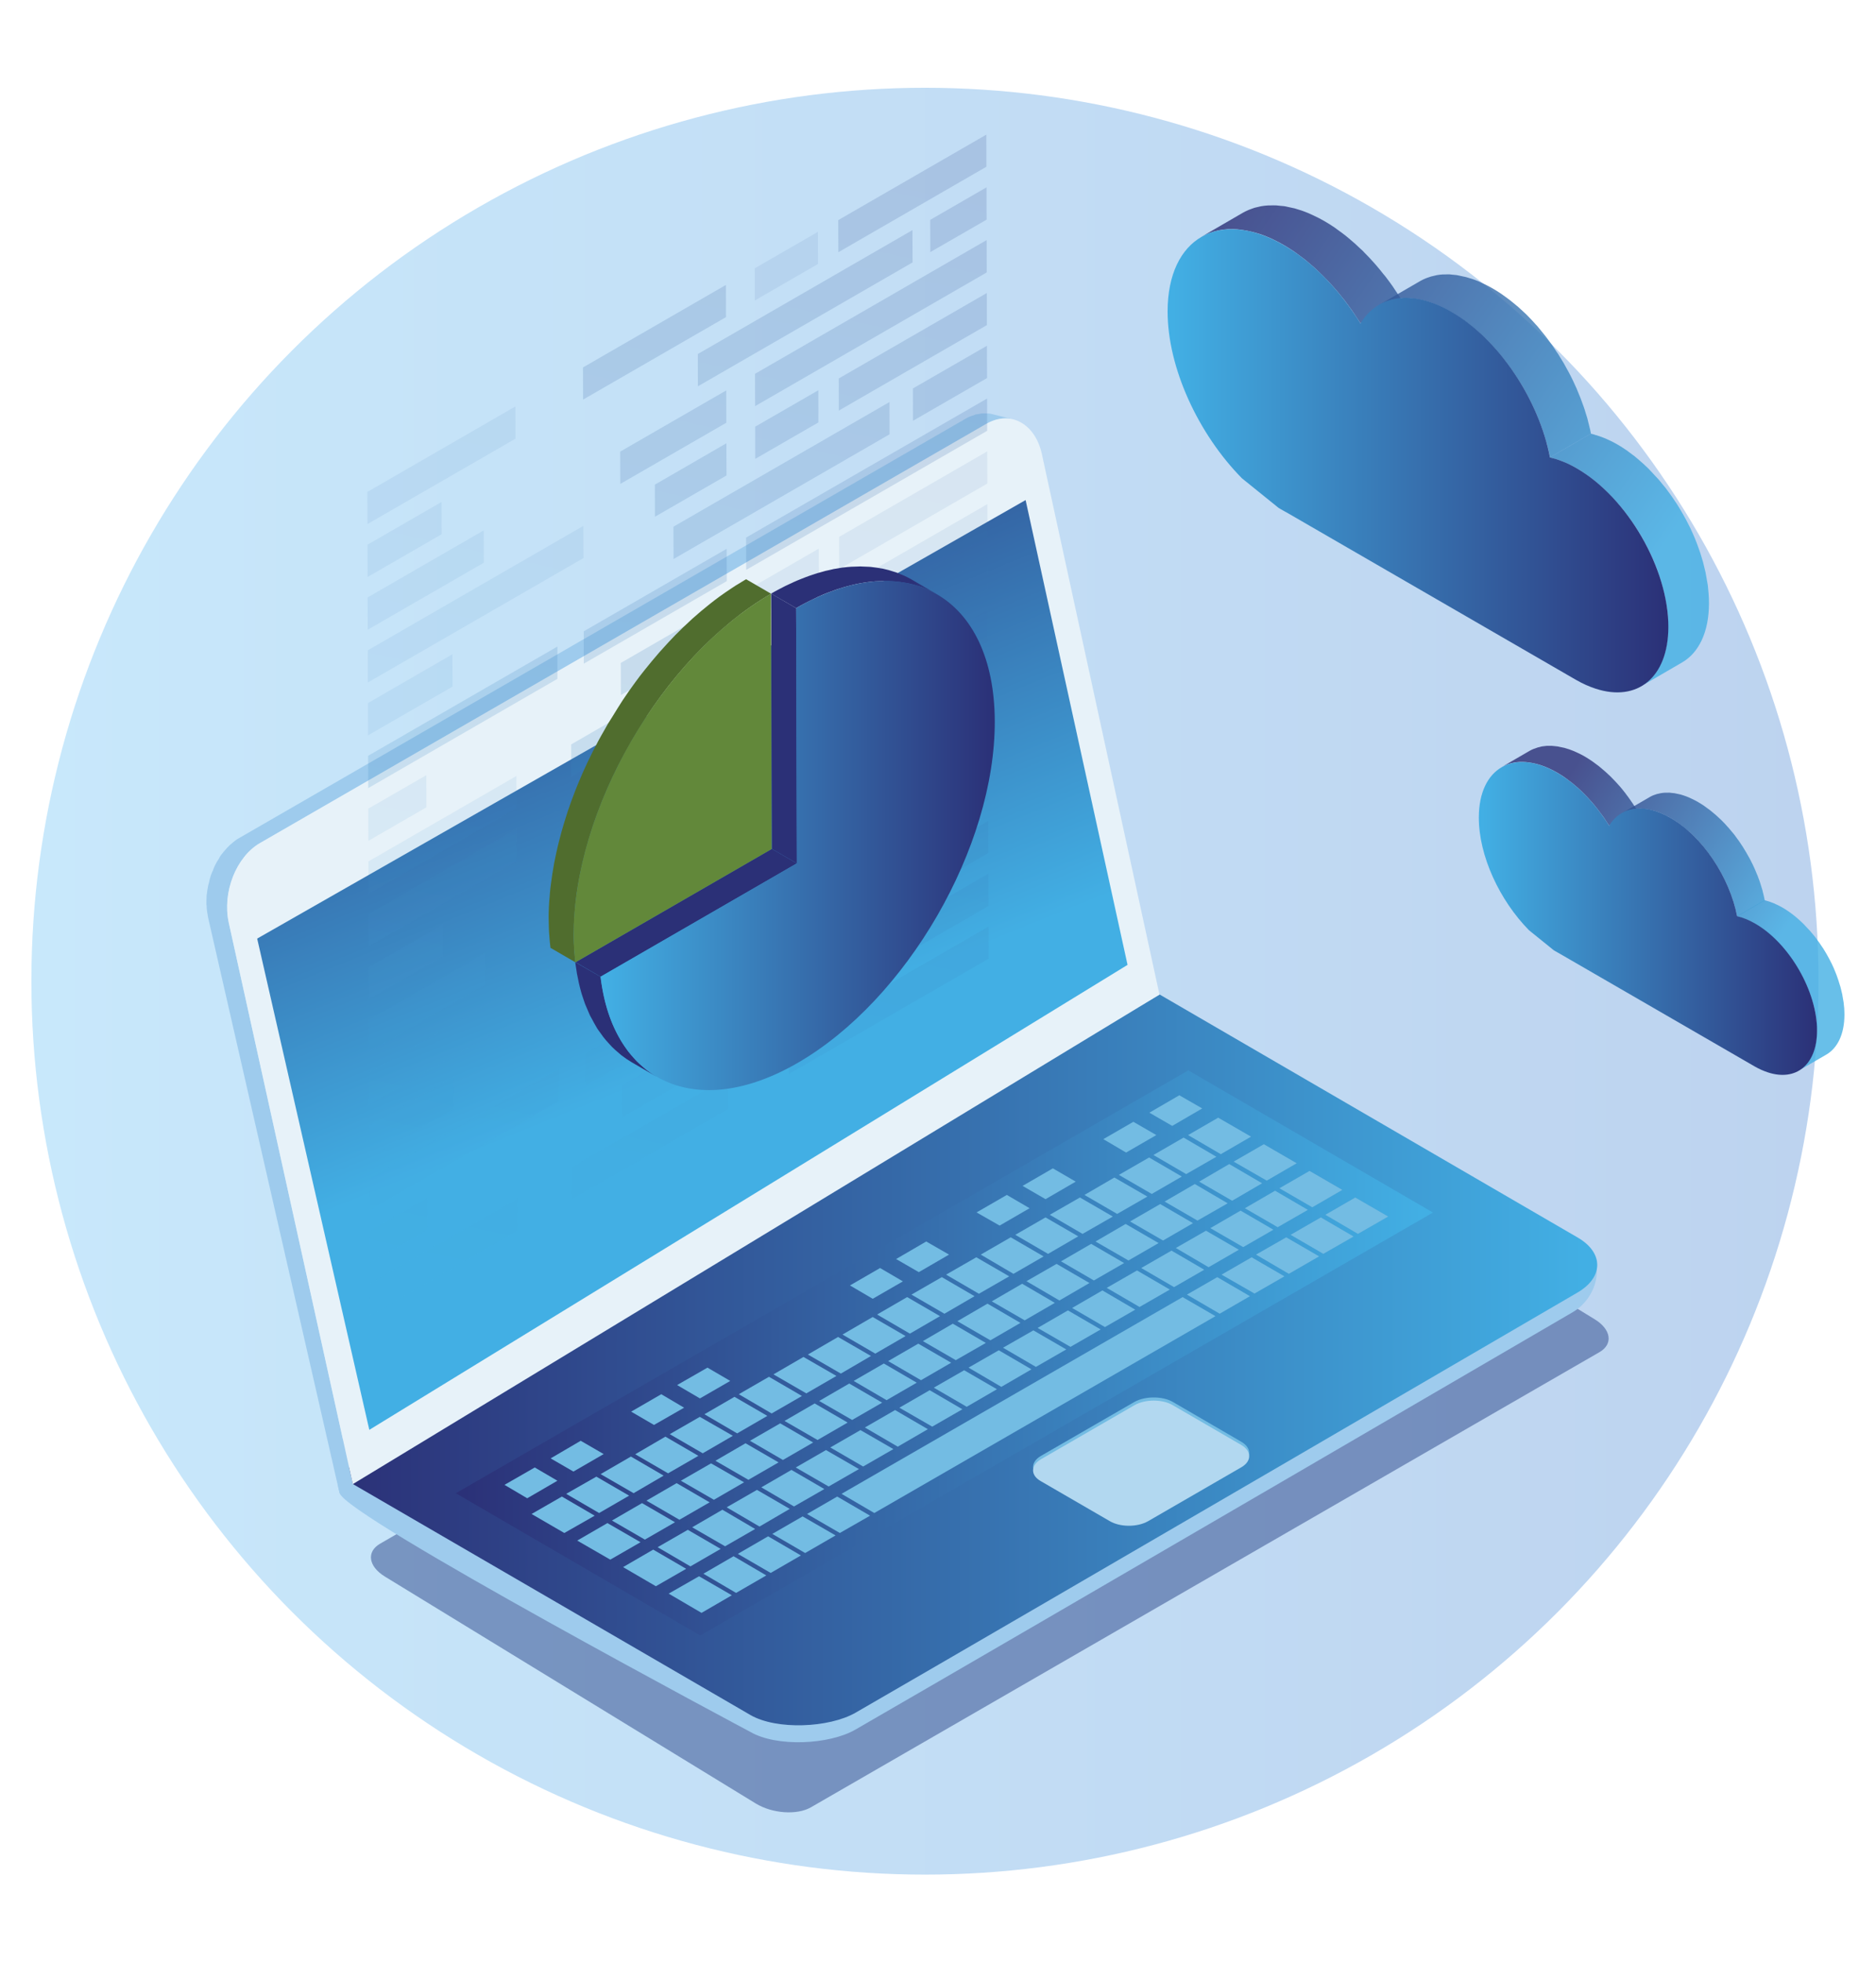 <?xml version="1.0" encoding="utf-8"?>
<!-- Generator: Adobe Illustrator 24.1.2, SVG Export Plug-In . SVG Version: 6.00 Build 0)  -->
<svg version="1.1" id="Capa_1" xmlns="http://www.w3.org/2000/svg" xmlns:xlink="http://www.w3.org/1999/xlink" x="0px" y="0px"
	 viewBox="0 0 309 323.27" style="enable-background:new 0 0 309 323.27;" xml:space="preserve">
<style type="text/css">
	.st0{opacity:0.549;}
	.st1{enable-background:new    ;}
	.st2{opacity:0.5;}
	.st3{fill:url(#SVGID_1_);}
	.st4{fill:#3E5975;}
	.st5{fill:url(#SVGID_2_);}
	.st6{fill:#F3E2D7;}
	.st7{fill:#D6BBAB;}
	.st8{fill:url(#SVGID_3_);}
	.st9{fill:url(#SVGID_4_);}
	.st10{fill:url(#SVGID_5_);}
	.st11{fill:url(#SVGID_6_);}
	.st12{fill:url(#SVGID_7_);}
	.st13{fill:url(#SVGID_8_);}
	.st14{fill:url(#SVGID_9_);}
	.st15{fill:url(#SVGID_10_);}
	.st16{fill:url(#SVGID_11_);}
	.st17{fill:url(#SVGID_12_);}
	.st18{fill:url(#SVGID_13_);}
	.st19{fill:url(#SVGID_14_);}
	.st20{fill:url(#SVGID_15_);}
	.st21{fill:url(#SVGID_16_);}
	.st22{fill:url(#SVGID_17_);}
	.st23{fill:url(#SVGID_18_);}
	.st24{fill:url(#SVGID_19_);}
	.st25{fill:url(#SVGID_20_);}
	.st26{fill:url(#SVGID_21_);}
	.st27{fill:url(#SVGID_22_);}
	.st28{fill:url(#SVGID_23_);}
	.st29{fill:url(#SVGID_24_);}
	.st30{fill:url(#SVGID_25_);}
	.st31{fill:url(#SVGID_26_);}
	.st32{fill:url(#SVGID_27_);}
	.st33{fill:url(#SVGID_28_);}
	.st34{fill:url(#SVGID_29_);}
	.st35{fill:url(#SVGID_30_);}
	.st36{fill:url(#SVGID_31_);}
	.st37{fill:url(#SVGID_32_);}
	.st38{fill:url(#SVGID_33_);}
	.st39{fill:url(#SVGID_34_);}
	.st40{fill:url(#SVGID_35_);}
	.st41{fill:url(#SVGID_36_);}
	.st42{fill:url(#SVGID_37_);}
	.st43{fill:url(#SVGID_38_);}
	.st44{fill:url(#SVGID_39_);}
	.st45{fill:url(#SVGID_40_);}
	.st46{fill:url(#SVGID_41_);}
	.st47{fill:url(#SVGID_42_);}
	.st48{fill:url(#SVGID_43_);}
	.st49{fill:url(#SVGID_44_);}
	.st50{fill:url(#SVGID_45_);}
	.st51{fill:url(#SVGID_46_);}
	.st52{fill:url(#SVGID_47_);}
	.st53{fill:url(#SVGID_48_);}
	.st54{fill:url(#SVGID_49_);}
	.st55{fill:url(#SVGID_50_);}
	.st56{fill:url(#SVGID_51_);}
	.st57{fill:url(#SVGID_52_);}
	.st58{fill:url(#SVGID_53_);}
	.st59{fill:url(#SVGID_54_);}
	.st60{fill:url(#SVGID_55_);}
	.st61{fill:url(#SVGID_56_);}
	.st62{fill:url(#SVGID_57_);}
	.st63{fill:#69B577;}
	.st64{fill:#62883A;}
	.st65{fill:#D1E4ED;}
	.st66{fill:url(#SVGID_58_);}
	.st67{opacity:0.5;fill:url(#SVGID_59_);}
	.st68{fill:url(#SVGID_60_);}
	.st69{clip-path:url(#SVGID_62_);fill:url(#SVGID_63_);}
	.st70{fill:url(#SVGID_64_);}
	.st71{fill:#355380;}
	.st72{opacity:0.549;fill:#7E93AC;}
	.st73{clip-path:url(#SVGID_66_);enable-background:new    ;}
	.st74{fill:#1C2B42;}
	.st75{fill:#1D2C45;}
	.st76{fill:#1E2F47;}
	.st77{fill:#1F314B;}
	.st78{fill:#21324D;}
	.st79{fill:#213450;}
	.st80{fill:#223552;}
	.st81{fill:#223654;}
	.st82{fill:#243856;}
	.st83{fill:#253959;}
	.st84{fill:#263B5B;}
	.st85{clip-path:url(#SVGID_68_);enable-background:new    ;}
	.st86{clip-path:url(#SVGID_70_);enable-background:new    ;}
	.st87{fill:#315977;}
	.st88{fill:#2F5672;}
	.st89{clip-path:url(#SVGID_72_);enable-background:new    ;}
	.st90{clip-path:url(#SVGID_74_);enable-background:new    ;}
	.st91{fill:#82674B;}
	.st92{fill:#876B4D;}
	.st93{fill:#8C6F4F;}
	.st94{fill:#917352;}
	.st95{fill:#967655;}
	.st96{fill:#9A7A57;}
	.st97{fill:#9F7E5A;}
	.st98{fill:#A4815C;}
	.st99{clip-path:url(#SVGID_76_);enable-background:new    ;}
	.st100{fill:#A9865F;}
	.st101{fill:#AD8962;}
	.st102{fill:#B38E65;}
	.st103{clip-path:url(#SVGID_78_);enable-background:new    ;}
	.st104{fill:#7E5733;}
	.st105{fill:#7B5531;}
	.st106{fill:#765230;}
	.st107{fill:#734F2E;}
	.st108{fill:#6F4D2D;}
	.st109{fill:#6B4A2B;}
	.st110{fill:#67472A;}
	.st111{clip-path:url(#SVGID_80_);enable-background:new    ;}
	.st112{fill:#325D7B;}
	.st113{fill:#33607E;}
	.st114{fill:#356382;}
	.st115{fill:#376686;}
	.st116{fill:#39698A;}
	.st117{fill:#3B6C8E;}
	.st118{fill:#2E546E;}
	.st119{fill:#2C516B;}
	.st120{fill:#2B4E67;}
	.st121{clip-path:url(#SVGID_82_);enable-background:new    ;}
	.st122{fill:#1C2C44;}
	.st123{clip-path:url(#SVGID_84_);enable-background:new    ;}
	.st124{clip-path:url(#SVGID_86_);enable-background:new    ;}
	.st125{fill:#8B7C69;}
	.st126{fill:#907F6D;}
	.st127{fill:#948471;}
	.st128{fill:#998874;}
	.st129{fill:#9E8C78;}
	.st130{fill:#A3907B;}
	.st131{fill:#A7947F;}
	.st132{fill:#AC9A83;}
	.st133{fill:#273F62;}
	.st134{clip-path:url(#SVGID_88_);enable-background:new    ;}
	.st135{clip-path:url(#SVGID_90_);enable-background:new    ;}
	.st136{fill:#7D6F5F;}
	.st137{fill:#B8A48C;}
	.st138{fill:#817362;}
	.st139{clip-path:url(#SVGID_92_);enable-background:new    ;}
	.st140{fill:#867766;}
	.st141{fill:#827362;}
	.st142{fill:url(#SVGID_93_);}
	.st143{fill:url(#SVGID_94_);}
	.st144{fill:url(#SVGID_95_);}
	.st145{fill:url(#SVGID_96_);}
	.st146{fill:url(#SVGID_97_);}
	.st147{fill:#6D8EB6;}
	.st148{fill:url(#SVGID_98_);}
	.st149{fill:url(#SVGID_99_);}
	.st150{fill:#FFFFFF;}
	.st151{fill:url(#SVGID_100_);}
	.st152{fill:url(#SVGID_101_);}
	.st153{fill:url(#SVGID_102_);}
	.st154{opacity:0.5;fill:#2B468A;}
	.st155{fill:url(#SVGID_103_);}
	.st156{fill:url(#SVGID_104_);}
	.st157{fill:url(#SVGID_105_);}
	.st158{fill:#0078BC;}
	.st159{fill:#80CEF4;}
	.st160{opacity:0.5;fill:#80CEF4;}
	.st161{opacity:0.1;fill:#80CEF4;}
	.st162{fill:url(#SVGID_106_);}
	.st163{fill:#0079BE;}
	.st164{fill:url(#SVGID_107_);}
	.st165{fill:url(#SVGID_108_);}
	.st166{fill:url(#SVGID_109_);}
	.st167{fill:url(#SVGID_110_);}
	.st168{fill:url(#SVGID_111_);}
	.st169{fill:url(#SVGID_112_);}
	.st170{fill:url(#SVGID_113_);}
	.st171{fill:url(#SVGID_114_);}
	.st172{fill:url(#SVGID_115_);}
	.st173{fill:url(#SVGID_116_);}
	.st174{fill:url(#SVGID_117_);}
	.st175{opacity:0.6;fill:#FFFFFF;}
	.st176{fill:url(#SVGID_118_);}
	.st177{fill:url(#SVGID_119_);}
	.st178{fill:url(#SVGID_120_);}
	.st179{fill:url(#SVGID_121_);}
	.st180{fill:url(#SVGID_122_);}
	.st181{fill:url(#SVGID_123_);}
	.st182{fill:url(#SVGID_124_);}
	.st183{fill:url(#SVGID_125_);}
	.st184{fill:url(#SVGID_126_);}
	.st185{fill:url(#SVGID_127_);}
	.st186{fill:url(#SVGID_128_);}
	.st187{fill:url(#SVGID_129_);}
	.st188{fill:url(#SVGID_130_);}
	.st189{fill:url(#SVGID_131_);}
	.st190{fill:url(#SVGID_132_);}
	.st191{fill:url(#SVGID_133_);}
	.st192{fill:url(#SVGID_134_);}
	.st193{fill:url(#SVGID_135_);}
	.st194{fill:url(#SVGID_136_);}
	.st195{fill:#42AFE4;}
	.st196{fill:url(#SVGID_137_);}
	.st197{fill:url(#SVGID_138_);}
	.st198{fill:url(#SVGID_139_);}
	.st199{fill:url(#SVGID_140_);}
	.st200{fill:url(#SVGID_141_);}
	.st201{fill:url(#SVGID_142_);}
	.st202{fill:url(#SVGID_143_);}
	.st203{fill:url(#SVGID_144_);}
	.st204{fill:url(#SVGID_145_);}
	.st205{fill:#1A5182;}
	.st206{fill:url(#SVGID_146_);}
	.st207{fill:url(#SVGID_147_);}
	.st208{fill:url(#SVGID_148_);}
	.st209{opacity:0.5;fill:url(#SVGID_149_);}
	.st210{opacity:0.6;fill:#2A3A74;}
	.st211{fill:url(#SVGID_150_);}
	.st212{fill:url(#SVGID_151_);}
	.st213{fill:url(#SVGID_152_);}
	.st214{fill:#B5E0F7;}
	.st215{fill:url(#SVGID_153_);}
	.st216{fill:url(#SVGID_154_);}
	.st217{fill:url(#SVGID_155_);}
	.st218{fill:url(#SVGID_156_);}
	.st219{opacity:0.4;}
	.st220{fill:url(#SVGID_157_);}
	.st221{fill:url(#SVGID_158_);}
	.st222{fill:url(#SVGID_159_);}
	.st223{fill:url(#SVGID_160_);}
	.st224{fill:url(#SVGID_161_);}
	.st225{fill:url(#SVGID_162_);}
	.st226{fill:url(#SVGID_163_);}
	.st227{fill:url(#SVGID_164_);}
	.st228{fill:url(#SVGID_165_);}
	.st229{fill:url(#SVGID_166_);}
	.st230{fill:url(#SVGID_167_);}
	.st231{fill:url(#SVGID_168_);}
	.st232{fill:url(#SVGID_169_);}
	.st233{fill:url(#SVGID_170_);}
	.st234{fill:url(#SVGID_171_);}
	.st235{fill:url(#SVGID_172_);}
	.st236{fill:url(#SVGID_173_);}
	.st237{fill:url(#SVGID_174_);}
	.st238{fill:url(#SVGID_175_);}
	.st239{fill:url(#SVGID_176_);}
	.st240{fill:url(#SVGID_177_);}
	.st241{fill:url(#SVGID_178_);}
	.st242{fill:url(#SVGID_179_);}
	.st243{fill:url(#SVGID_180_);}
	.st244{fill:url(#SVGID_181_);}
	.st245{fill:url(#SVGID_182_);}
	.st246{fill:url(#SVGID_183_);}
	.st247{fill:url(#SVGID_184_);}
	.st248{fill:url(#SVGID_185_);}
	.st249{fill:url(#SVGID_186_);}
	.st250{fill:url(#SVGID_187_);}
	.st251{fill:url(#SVGID_188_);}
	.st252{fill:url(#SVGID_189_);}
	.st253{fill:url(#SVGID_190_);}
	.st254{fill:url(#SVGID_191_);}
	.st255{fill:url(#SVGID_192_);}
	.st256{fill:url(#SVGID_193_);}
	.st257{fill:url(#SVGID_194_);}
	.st258{fill:url(#SVGID_195_);}
	.st259{fill:url(#SVGID_196_);}
	.st260{fill:url(#SVGID_197_);}
	.st261{fill:url(#SVGID_198_);}
	.st262{fill:url(#SVGID_199_);}
	.st263{fill:url(#SVGID_200_);}
	.st264{fill:url(#SVGID_201_);}
	.st265{fill:url(#SVGID_202_);}
	.st266{fill:url(#SVGID_203_);}
	.st267{fill:url(#SVGID_204_);}
	.st268{fill:url(#SVGID_205_);}
	.st269{fill:url(#SVGID_206_);}
	.st270{fill:url(#SVGID_207_);}
	.st271{fill:url(#SVGID_208_);}
	.st272{fill:url(#SVGID_209_);}
	.st273{fill:url(#SVGID_210_);}
	.st274{fill:url(#SVGID_211_);}
	.st275{fill:url(#SVGID_212_);}
	.st276{fill:url(#SVGID_213_);}
	.st277{fill:url(#SVGID_214_);}
	.st278{fill:url(#SVGID_215_);}
	.st279{fill:url(#SVGID_216_);}
	.st280{fill:url(#SVGID_217_);}
	.st281{fill:url(#SVGID_218_);}
	.st282{fill:url(#SVGID_219_);}
	.st283{fill:url(#SVGID_220_);}
	.st284{fill:url(#SVGID_221_);}
	.st285{fill:url(#SVGID_222_);}
	.st286{fill:url(#SVGID_223_);}
	.st287{fill:url(#SVGID_224_);}
	.st288{fill:url(#SVGID_225_);}
	.st289{fill:url(#SVGID_226_);}
	.st290{fill:url(#SVGID_227_);}
	.st291{fill:url(#SVGID_228_);}
	.st292{fill:url(#SVGID_229_);}
	.st293{fill:url(#SVGID_230_);}
	.st294{fill:url(#SVGID_231_);}
	.st295{fill:url(#SVGID_232_);}
	.st296{fill:url(#SVGID_233_);}
	.st297{fill:url(#SVGID_234_);}
	.st298{fill:url(#SVGID_235_);}
	.st299{fill:url(#SVGID_236_);}
	.st300{fill:url(#SVGID_237_);}
	.st301{fill:url(#SVGID_238_);}
	.st302{fill:url(#SVGID_239_);}
	.st303{fill:url(#SVGID_240_);}
	.st304{fill:url(#SVGID_241_);}
	.st305{fill:url(#SVGID_242_);}
	.st306{fill:url(#SVGID_243_);}
	.st307{fill:url(#SVGID_244_);}
	.st308{fill:#C9DBE7;}
	.st309{fill:url(#SVGID_245_);}
	.st310{fill:url(#SVGID_246_);}
	.st311{fill:url(#SVGID_247_);}
	.st312{fill:#00AEE3;}
	.st313{fill:url(#SVGID_248_);}
	.st314{clip-path:url(#SVGID_250_);enable-background:new    ;}
	.st315{fill:#BDCFDD;}
	.st316{fill:#B9CBDA;}
	.st317{fill:#B5C7D6;}
	.st318{fill:#B1C3D2;}
	.st319{fill:#ADBFCF;}
	.st320{fill:#A8BBCB;}
	.st321{fill:#A5B7C6;}
	.st322{fill:#A2B3C1;}
	.st323{fill:#9DAFBD;}
	.st324{fill:#9AACB9;}
	.st325{fill:#95A8B4;}
	.st326{fill:#92A3B0;}
	.st327{fill:#8D9FAB;}
	.st328{fill:#8A9BA7;}
	.st329{fill:#8697A2;}
	.st330{clip-path:url(#SVGID_252_);enable-background:new    ;}
	.st331{fill:#00ACDC;}
	.st332{fill:#00ABDA;}
	.st333{fill:#00AAD7;}
	.st334{fill:#00A8D3;}
	.st335{fill:#00A5CF;}
	.st336{fill:#00A3CB;}
	.st337{fill:#00A0C7;}
	.st338{fill:#009DC3;}
	.st339{fill:#009ABE;}
	.st340{fill:#0097B9;}
	.st341{clip-path:url(#SVGID_254_);enable-background:new    ;}
	.st342{clip-path:url(#SVGID_256_);enable-background:new    ;}
	.st343{fill:#0088A1;}
	.st344{fill:#008BA5;}
	.st345{fill:#008EAA;}
	.st346{fill:#0091AF;}
	.st347{fill:#0094B4;}
	.st348{fill:#CACEE9;}
	.st349{fill:url(#SVGID_257_);}
	.st350{fill:url(#SVGID_258_);}
	.st351{opacity:0.1;fill:#62883A;}
	.st352{fill:#506D2E;}
	.st353{fill:url(#SVGID_259_);}
	.st354{opacity:0.1;fill:#FFFFFF;}
	.st355{fill:url(#SVGID_260_);}
	.st356{fill:url(#SVGID_261_);}
	.st357{fill:url(#SVGID_262_);}
	.st358{fill:#9ECBED;}
	.st359{fill:url(#SVGID_263_);}
	.st360{fill:url(#SVGID_264_);}
	.st361{fill:#73BCE3;}
	.st362{fill:#B2D8F0;}
	.st363{fill:url(#SVGID_265_);}
	.st364{fill:url(#SVGID_266_);}
	.st365{fill:url(#SVGID_267_);}
	.st366{fill:url(#SVGID_268_);}
	.st367{fill:url(#SVGID_269_);}
	.st368{fill:url(#SVGID_270_);}
	.st369{fill:url(#SVGID_271_);}
	.st370{fill:url(#SVGID_272_);}
	.st371{fill:url(#SVGID_273_);}
	.st372{fill:url(#SVGID_274_);}
	.st373{fill:url(#SVGID_275_);}
	.st374{fill:url(#SVGID_276_);}
	.st375{fill:url(#SVGID_277_);}
	.st376{fill:url(#SVGID_278_);}
	.st377{fill:url(#SVGID_279_);}
	.st378{fill:url(#SVGID_280_);}
	.st379{fill:url(#SVGID_281_);}
	.st380{fill:url(#SVGID_282_);}
	.st381{fill:url(#SVGID_283_);}
	.st382{fill:url(#SVGID_284_);}
	.st383{fill:url(#SVGID_285_);}
	.st384{fill:url(#SVGID_286_);}
	.st385{fill:url(#SVGID_287_);}
	.st386{fill:url(#SVGID_288_);}
	.st387{fill:url(#SVGID_289_);}
	.st388{fill:url(#SVGID_290_);}
	.st389{fill:url(#SVGID_291_);}
	.st390{fill:url(#SVGID_292_);}
	.st391{opacity:0.5;fill:url(#SVGID_293_);}
	.st392{fill:url(#SVGID_294_);}
	.st393{opacity:0.8;fill:url(#SVGID_295_);}
	.st394{opacity:0.8;fill:url(#SVGID_296_);}
	.st395{opacity:0.8;fill:url(#SVGID_297_);}
	.st396{fill:url(#SVGID_298_);}
	.st397{opacity:0.8;fill:url(#SVGID_299_);}
	.st398{opacity:0.8;fill:url(#SVGID_300_);}
	.st399{opacity:0.8;fill:url(#SVGID_301_);}
	.st400{fill:url(#SVGID_302_);}
	.st401{fill:url(#SVGID_303_);}
	.st402{fill:#E7F2F9;}
	.st403{fill:url(#SVGID_304_);}
	.st404{fill:url(#SVGID_305_);}
	.st405{opacity:0.18;}
	.st406{fill:url(#SVGID_306_);}
	.st407{fill:url(#SVGID_307_);}
	.st408{fill:url(#SVGID_308_);}
	.st409{fill:url(#SVGID_309_);}
	.st410{fill:url(#SVGID_310_);}
	.st411{fill:url(#SVGID_311_);}
	.st412{fill:url(#SVGID_312_);}
	.st413{fill:url(#SVGID_313_);}
	.st414{fill:url(#SVGID_314_);}
	.st415{fill:url(#SVGID_315_);}
	.st416{fill:url(#SVGID_316_);}
	.st417{fill:url(#SVGID_317_);}
	.st418{fill:url(#SVGID_318_);}
	.st419{fill:url(#SVGID_319_);}
	.st420{fill:url(#SVGID_320_);}
	.st421{fill:url(#SVGID_321_);}
	.st422{opacity:0.5;enable-background:new    ;}
	.st423{fill:url(#SVGID_322_);}
	.st424{fill:url(#SVGID_323_);}
	.st425{fill:url(#SVGID_324_);}
	.st426{fill:url(#SVGID_325_);}
	.st427{fill:url(#SVGID_326_);}
	.st428{fill:url(#SVGID_327_);}
	.st429{fill:url(#SVGID_328_);}
	.st430{fill:url(#SVGID_329_);}
	.st431{fill:url(#SVGID_330_);}
	.st432{fill:url(#SVGID_331_);}
	.st433{fill:url(#SVGID_332_);}
	.st434{fill:url(#SVGID_333_);}
	.st435{fill:url(#SVGID_334_);}
	.st436{fill:url(#SVGID_335_);}
	.st437{fill:url(#SVGID_336_);}
	.st438{fill:url(#SVGID_337_);}
	.st439{fill:url(#SVGID_338_);}
	.st440{fill:url(#SVGID_339_);}
	.st441{fill:url(#SVGID_340_);}
	.st442{fill:url(#SVGID_341_);}
	.st443{fill:url(#SVGID_342_);}
	.st444{fill:url(#SVGID_343_);}
	.st445{fill:url(#SVGID_344_);}
	.st446{fill:url(#SVGID_345_);}
	.st447{fill:url(#SVGID_346_);}
	.st448{fill:url(#SVGID_347_);}
	.st449{fill:url(#SVGID_348_);}
	.st450{fill:url(#SVGID_349_);}
	.st451{fill:url(#SVGID_350_);}
	.st452{fill:url(#SVGID_351_);}
	.st453{fill:url(#SVGID_352_);}
	.st454{fill:url(#SVGID_353_);}
	.st455{fill:url(#SVGID_354_);}
	.st456{fill:url(#SVGID_355_);}
	.st457{fill:url(#SVGID_356_);}
	.st458{fill:url(#SVGID_357_);}
	.st459{fill:url(#SVGID_358_);}
	.st460{fill:url(#SVGID_359_);}
	.st461{fill:url(#SVGID_360_);}
	.st462{fill:url(#SVGID_361_);}
	.st463{fill:url(#SVGID_362_);}
	.st464{fill:url(#SVGID_363_);}
	.st465{fill:url(#SVGID_364_);}
</style>
<g>
	<linearGradient id="SVGID_1_" gradientUnits="userSpaceOnUse" x1="5.17" y1="161.635" x2="299.524" y2="161.635">
		<stop  offset="0" style="stop-color:#C8E8FB"/>
		<stop  offset="1" style="stop-color:#BDD3EF"/>
	</linearGradient>
	<circle class="st3" cx="152.35" cy="161.64" r="147.18"/>
	<g>
		<path class="st154" d="M63.4,259.72l61.08,37.38c2.73,1.67,6.8,1.95,9.09,0.63l129.88-74.98c2.29-1.32,1.94-3.75-0.79-5.42
			l-61.08-37.38c-2.73-1.67-6.8-1.95-9.09-0.63L62.61,254.3C60.32,255.63,60.67,258.05,63.4,259.72z"/>
		<g>
			
				<linearGradient id="SVGID_2_" gradientUnits="userSpaceOnUse" x1="-2977.658" y1="34.604" x2="-3052.095" y2="86.103" gradientTransform="matrix(-1 0 0 1 -2774.107 0)">
				<stop  offset="0" style="stop-color:#2B3077"/>
				<stop  offset="0.989" style="stop-color:#42AFE4"/>
			</linearGradient>
			<path style="opacity:0.8;fill:url(#SVGID_2_);" d="M221.45,49.46c-0.03-0.03-0.04-0.06-0.06-0.09c-0.05-0.06-0.1-0.12-0.15-0.17
				c-0.45-0.57-0.9-1.13-1.37-1.67c-0.05-0.06-0.11-0.12-0.16-0.18c-0.55-0.63-1.12-1.23-1.7-1.81c-0.28-0.28-0.57-0.56-0.85-0.83
				c-0.22-0.21-0.44-0.42-0.66-0.62c-0.33-0.29-0.66-0.57-0.99-0.85c-0.22-0.18-0.43-0.37-0.65-0.54c-0.37-0.29-0.75-0.56-1.13-0.84
				c-0.19-0.14-0.37-0.28-0.56-0.41c-0.58-0.39-1.15-0.76-1.74-1.1c-0.59-0.34-1.17-0.64-1.74-0.91c-0.15-0.07-0.31-0.14-0.45-0.21
				c-0.55-0.25-1.11-0.47-1.65-0.66c-0.02-0.01-0.05-0.02-0.08-0.02c-0.48-0.16-0.94-0.28-1.41-0.39c-0.26-0.06-0.52-0.12-0.77-0.17
				c-0.35-0.06-0.69-0.12-1.02-0.16c-0.19-0.02-0.38-0.04-0.56-0.06c-0.42-0.03-0.83-0.04-1.24-0.02c-0.09,0-0.18,0-0.27,0
				c-0.48,0.03-0.96,0.09-1.41,0.18c-0.12,0.02-0.23,0.05-0.34,0.08c-0.36,0.08-0.71,0.18-1.05,0.31c-0.1,0.04-0.21,0.07-0.32,0.11
				c-0.43,0.17-0.85,0.36-1.25,0.59c2.25-1.3,4.49-2.61,6.74-3.91c0.03-0.02,0.07-0.04,0.1-0.06c0.31-0.17,0.62-0.33,0.96-0.47
				c0.06-0.03,0.12-0.04,0.18-0.07c0.11-0.04,0.22-0.08,0.33-0.12c0.16-0.06,0.32-0.12,0.48-0.17c0.18-0.05,0.37-0.08,0.56-0.13
				c0.11-0.03,0.22-0.06,0.34-0.08c0.06-0.01,0.12-0.03,0.18-0.04c0.37-0.06,0.76-0.11,1.15-0.13c0.02,0,0.05,0,0.07,0
				c0.09-0.01,0.19,0,0.28,0c0.29-0.01,0.6-0.02,0.9-0.01c0.11,0,0.21,0.03,0.32,0.03c0.18,0.01,0.38,0.03,0.57,0.06
				c0.18,0.02,0.36,0.02,0.54,0.05c0.16,0.02,0.32,0.07,0.48,0.1c0.26,0.05,0.51,0.1,0.78,0.17c0.14,0.04,0.28,0.05,0.42,0.09
				c0.31,0.09,0.64,0.19,0.96,0.3c0.04,0.01,0.07,0.02,0.11,0.03c0.38,0.13,0.77,0.28,1.16,0.44c0.16,0.06,0.31,0.14,0.47,0.21
				c0.15,0.07,0.3,0.13,0.45,0.21c0.57,0.27,1.16,0.56,1.74,0.9c0.59,0.34,1.17,0.71,1.74,1.1c0.18,0.13,0.36,0.26,0.54,0.4
				c0.39,0.28,0.77,0.55,1.15,0.85c0.21,0.17,0.42,0.35,0.64,0.53c0.34,0.28,0.67,0.56,1,0.86c0.22,0.2,0.44,0.4,0.65,0.61
				c0.21,0.2,0.44,0.39,0.64,0.59c0.08,0.08,0.14,0.16,0.22,0.24c0.58,0.58,1.14,1.17,1.69,1.8c0.04,0.06,0.1,0.11,0.14,0.16
				c0.01,0.01,0.02,0.02,0.03,0.03c0.45,0.52,0.9,1.07,1.33,1.62c0.05,0.07,0.12,0.14,0.18,0.21l0.01,0
				c0.02,0.02,0.04,0.05,0.05,0.07c0.42,0.54,0.82,1.09,1.22,1.65c0.02,0.04,0.04,0.08,0.08,0.12c0.11,0.16,0.22,0.33,0.33,0.5
				c0.24,0.35,0.47,0.69,0.7,1.05c0.12,0.18,0.22,0.36,0.34,0.54l-6.74,3.91c-0.34-0.54-0.69-1.07-1.04-1.59
				c-0.11-0.16-0.22-0.33-0.33-0.49C222.31,50.61,221.89,50.03,221.45,49.46z"/>
			
				<linearGradient id="SVGID_3_" gradientUnits="userSpaceOnUse" x1="-2980.357" y1="30.705" x2="-3054.793" y2="82.203" gradientTransform="matrix(-1 0 0 1 -2774.107 0)">
				<stop  offset="0" style="stop-color:#2B3077"/>
				<stop  offset="0.989" style="stop-color:#42AFE4"/>
			</linearGradient>
			<path style="opacity:0.8;fill:url(#SVGID_3_);" d="M254.54,72.28c-0.08-0.28-0.17-0.57-0.26-0.85c-0.1-0.32-0.21-0.64-0.32-0.95
				c-0.09-0.23-0.17-0.47-0.26-0.7c-0.14-0.37-0.28-0.73-0.43-1.09c-0.07-0.19-0.15-0.37-0.23-0.56c-0.46-1.07-0.98-2.14-1.54-3.18
				c-0.1-0.18-0.2-0.36-0.3-0.54c-0.19-0.34-0.38-0.68-0.58-1.02c-0.12-0.21-0.25-0.41-0.38-0.61c-0.19-0.31-0.38-0.62-0.58-0.92
				c-0.15-0.22-0.29-0.44-0.44-0.65c-0.19-0.28-0.39-0.56-0.59-0.83c-0.18-0.25-0.36-0.49-0.54-0.73c-0.18-0.24-0.37-0.48-0.56-0.71
				c-0.25-0.31-0.49-0.61-0.74-0.9c-0.17-0.2-0.34-0.4-0.51-0.59c-0.5-0.57-1.01-1.12-1.54-1.64c-0.02-0.02-0.05-0.05-0.07-0.07
				c-0.23-0.23-0.47-0.43-0.7-0.65c-0.22-0.2-0.43-0.41-0.64-0.6c-0.25-0.21-0.5-0.42-0.75-0.62c-0.21-0.17-0.42-0.36-0.63-0.52
				c-0.3-0.23-0.61-0.44-0.91-0.66c-0.17-0.12-0.34-0.26-0.52-0.37c-0.48-0.33-0.97-0.63-1.46-0.92c-0.52-0.3-1.03-0.55-1.53-0.8
				c-0.14-0.06-0.28-0.12-0.4-0.18c-0.49-0.21-0.97-0.41-1.45-0.58c-0.02-0.01-0.05-0.01-0.07-0.02c-0.42-0.14-0.83-0.25-1.23-0.35
				c-0.23-0.05-0.46-0.1-0.69-0.14c-0.3-0.06-0.6-0.1-0.89-0.14c-0.16-0.02-0.33-0.04-0.49-0.05c-0.37-0.02-0.72-0.03-1.08-0.02
				c-0.08,0-0.16,0-0.24,0c-0.43,0.02-0.83,0.08-1.24,0.15c-0.1,0.02-0.19,0.04-0.29,0.07c-0.32,0.07-0.63,0.16-0.93,0.27
				c-0.09,0.03-0.18,0.06-0.28,0.1c-0.38,0.15-0.75,0.32-1.1,0.52l6.74-3.91c0.02-0.02,0.06-0.04,0.09-0.05
				c0.27-0.15,0.55-0.29,0.85-0.41c0.05-0.02,0.11-0.04,0.15-0.06c0.1-0.04,0.2-0.07,0.29-0.1c0.15-0.05,0.29-0.11,0.44-0.15
				c0.15-0.04,0.31-0.07,0.47-0.11c0.1-0.02,0.2-0.05,0.3-0.07c0.06-0.01,0.1-0.02,0.16-0.04c0.33-0.06,0.67-0.1,1.01-0.12
				c0.02,0,0.04,0,0.07,0c0.08,0,0.17,0,0.25,0c0.26-0.01,0.53-0.02,0.8-0.01c0.09,0.01,0.18,0.02,0.27,0.03
				c0.16,0.01,0.33,0.03,0.5,0.05c0.16,0.02,0.31,0.02,0.46,0.05c0.14,0.02,0.29,0.06,0.42,0.09c0.23,0.04,0.45,0.09,0.69,0.15
				c0.13,0.03,0.25,0.04,0.37,0.08c0.28,0.08,0.57,0.17,0.86,0.26c0.03,0.01,0.05,0.02,0.08,0.02c0.34,0.11,0.67,0.24,1.02,0.38
				c0.14,0.06,0.28,0.13,0.42,0.19c0.13,0.06,0.27,0.12,0.4,0.19c0.51,0.24,1.02,0.49,1.53,0.79c0.49,0.28,0.98,0.59,1.46,0.91
				c0.22,0.15,0.45,0.32,0.67,0.48c0.25,0.18,0.51,0.36,0.75,0.55c0.24,0.18,0.46,0.38,0.69,0.56c0.23,0.19,0.47,0.38,0.7,0.58
				c0.25,0.22,0.5,0.46,0.75,0.69c0.2,0.18,0.4,0.36,0.59,0.55c0.01,0,0.01,0.01,0.01,0.01c0.03,0.03,0.06,0.06,0.08,0.08
				c0.52,0.51,1.02,1.06,1.52,1.62c0.07,0.08,0.14,0.15,0.21,0.22c0.1,0.12,0.2,0.25,0.31,0.38c0.25,0.3,0.5,0.6,0.74,0.91
				c0.09,0.12,0.2,0.24,0.29,0.36c0.09,0.11,0.17,0.23,0.26,0.34c0.18,0.24,0.36,0.48,0.54,0.73c0.11,0.15,0.22,0.29,0.32,0.43
				c0.09,0.13,0.18,0.27,0.27,0.41c0.14,0.21,0.29,0.43,0.42,0.64c0.09,0.13,0.18,0.27,0.28,0.4c0.11,0.18,0.21,0.36,0.32,0.53
				c0.13,0.2,0.25,0.4,0.37,0.6c0.06,0.1,0.12,0.2,0.18,0.29c0.14,0.24,0.28,0.5,0.41,0.74c0.1,0.18,0.2,0.35,0.29,0.53
				c0.03,0.05,0.06,0.1,0.09,0.15c0.25,0.47,0.5,0.95,0.73,1.43c0.23,0.48,0.45,0.97,0.67,1.46c0.02,0.05,0.04,0.1,0.06,0.16
				c0.07,0.17,0.14,0.35,0.22,0.53c0.11,0.27,0.23,0.54,0.33,0.81c0.04,0.09,0.07,0.19,0.11,0.29c0.09,0.23,0.17,0.46,0.25,0.69
				c0.07,0.2,0.15,0.4,0.22,0.6c0.04,0.12,0.07,0.25,0.12,0.37c0.09,0.27,0.17,0.54,0.25,0.82c0.06,0.17,0.12,0.35,0.17,0.53
				c0.03,0.12,0.06,0.25,0.09,0.37c0.09,0.35,0.18,0.69,0.26,1.04c0.04,0.17,0.09,0.35,0.13,0.53c0.05,0.21,0.09,0.42,0.13,0.63
				l-6.73,3.91c-0.07-0.37-0.16-0.75-0.25-1.12c-0.09-0.36-0.17-0.72-0.27-1.08C254.7,72.86,254.62,72.57,254.54,72.28z"/>
			
				<linearGradient id="SVGID_4_" gradientUnits="userSpaceOnUse" x1="-2971.291" y1="43.814" x2="-3045.724" y2="95.309" gradientTransform="matrix(-1 0 0 1 -2774.107 0)">
				<stop  offset="0" style="stop-color:#2B3077"/>
				<stop  offset="0.989" style="stop-color:#42AFE4"/>
			</linearGradient>
			<path style="opacity:0.8;fill:url(#SVGID_4_);" d="M274.68,101.11c-0.04-0.36-0.08-0.73-0.13-1.1c-0.06-0.4-0.13-0.8-0.21-1.2
				c-0.06-0.28-0.11-0.56-0.17-0.83c-0.05-0.26-0.12-0.52-0.19-0.78c-0.09-0.36-0.18-0.72-0.28-1.08c-0.06-0.21-0.13-0.42-0.19-0.63
				c-0.13-0.41-0.26-0.81-0.4-1.21c-0.06-0.17-0.12-0.34-0.18-0.51c-0.21-0.56-0.43-1.11-0.67-1.66c-0.03-0.06-0.06-0.12-0.09-0.19
				c-0.22-0.49-0.45-0.99-0.69-1.47c-0.08-0.15-0.16-0.31-0.23-0.46c-0.23-0.45-0.48-0.9-0.73-1.35c-0.06-0.09-0.11-0.19-0.16-0.28
				c-0.3-0.53-0.62-1.04-0.95-1.55c-0.1-0.15-0.19-0.29-0.29-0.43c-0.24-0.37-0.49-0.73-0.75-1.08c-0.14-0.2-0.28-0.39-0.43-0.58
				c-0.22-0.29-0.45-0.58-0.67-0.86c-0.2-0.25-0.4-0.49-0.61-0.73c-0.18-0.22-0.38-0.43-0.57-0.64c-0.33-0.37-0.67-0.73-1.01-1.08
				c-0.21-0.21-0.42-0.43-0.64-0.64c-0.17-0.16-0.35-0.32-0.52-0.48c-0.28-0.26-0.56-0.5-0.85-0.74c-0.18-0.15-0.36-0.29-0.53-0.44
				c-0.31-0.25-0.62-0.48-0.94-0.71c-0.16-0.11-0.31-0.23-0.46-0.34c-0.48-0.33-0.96-0.64-1.45-0.92c-0.37-0.21-0.74-0.41-1.11-0.59
				c-0.12-0.06-0.25-0.11-0.38-0.17c-0.23-0.1-0.45-0.21-0.68-0.31c-0.54-0.22-1.07-0.39-1.58-0.54c-0.21-0.06-0.43-0.13-0.65-0.18
				l6.73-3.91c0.16,0.04,0.32,0.08,0.48,0.12c0.06,0.01,0.12,0.04,0.17,0.06c0.52,0.15,1.04,0.32,1.58,0.54
				c0.01,0.01,0.03,0.01,0.05,0.02c0.22,0.09,0.44,0.2,0.67,0.3c0.11,0.06,0.23,0.1,0.34,0.16c0.37,0.18,0.74,0.38,1.11,0.59
				c0.49,0.28,0.97,0.59,1.45,0.92c0.16,0.1,0.3,0.22,0.45,0.33c0.32,0.23,0.64,0.47,0.96,0.72c0.17,0.14,0.34,0.28,0.51,0.43
				c0.29,0.24,0.58,0.5,0.86,0.75c0.17,0.15,0.34,0.31,0.5,0.47c0.1,0.1,0.22,0.2,0.32,0.3c0.11,0.11,0.21,0.24,0.33,0.35
				c0.34,0.35,0.67,0.7,1,1.07c0.1,0.12,0.22,0.22,0.32,0.34c0.09,0.1,0.17,0.21,0.26,0.31c0.2,0.24,0.39,0.48,0.59,0.72
				c0.13,0.16,0.26,0.31,0.39,0.47c0.1,0.13,0.2,0.27,0.3,0.41c0.14,0.19,0.28,0.38,0.42,0.57c0.09,0.13,0.19,0.26,0.28,0.39
				c0.16,0.23,0.32,0.47,0.48,0.71c0.09,0.14,0.19,0.27,0.28,0.41c0.04,0.07,0.08,0.13,0.12,0.19c0.27,0.42,0.53,0.85,0.78,1.29
				c0.02,0.03,0.03,0.06,0.05,0.09c0.05,0.09,0.1,0.18,0.15,0.26c0.18,0.31,0.35,0.61,0.51,0.92c0.07,0.15,0.15,0.3,0.23,0.45
				c0.07,0.15,0.15,0.3,0.23,0.45c0.07,0.13,0.13,0.26,0.2,0.39c0.17,0.36,0.34,0.73,0.5,1.1c0.02,0.05,0.05,0.11,0.07,0.16
				c0.01,0.02,0.02,0.03,0.02,0.05c0.2,0.45,0.38,0.91,0.55,1.36c0.04,0.08,0.06,0.17,0.09,0.25c0.06,0.17,0.12,0.34,0.18,0.5
				c0.08,0.23,0.17,0.45,0.24,0.68c0.06,0.18,0.11,0.37,0.17,0.55c0.06,0.2,0.13,0.41,0.18,0.61c0.04,0.13,0.08,0.26,0.12,0.39
				c0.06,0.23,0.11,0.47,0.17,0.7c0.07,0.26,0.13,0.51,0.19,0.77c0.02,0.09,0.04,0.18,0.06,0.27c0.04,0.19,0.07,0.37,0.1,0.56
				c0.08,0.4,0.15,0.8,0.21,1.2c0.01,0.11,0.04,0.23,0.06,0.34c0.03,0.26,0.05,0.51,0.07,0.76c0.02,0.18,0.04,0.36,0.05,0.53
				c0.05,0.56,0.07,1.12,0.07,1.68c-0.01,4.77-1.69,8.13-4.41,9.72c-2.25,1.3-4.49,2.61-6.73,3.91c2.72-1.58,4.4-4.94,4.42-9.72
				c0-0.55-0.03-1.11-0.07-1.68C274.72,101.46,274.69,101.28,274.68,101.11z"/>
			<g>
				
					<linearGradient id="SVGID_5_" gradientUnits="userSpaceOnUse" x1="-3048.905" y1="75.902" x2="-2966.429" y2="75.902" gradientTransform="matrix(-1 0 0 1 -2774.107 0)">
					<stop  offset="0" style="stop-color:#2B3077"/>
					<stop  offset="0.989" style="stop-color:#42AFE4"/>
				</linearGradient>
				<path class="st10" d="M239.07,51.36c-6.53-3.77-12.18-2.73-14.98,1.93c-3.36-5.42-7.8-10.11-12.67-12.92
					c-10.52-6.07-19.07-1.2-19.1,10.88c-0.02,9.35,5.07,20.26,12.24,27.54l6.03,4.87c0.07,0.04,0.21,0.13,0.38,0.23
					c0.42,0.24,1.02,0.57,1.23,0.69c2.31,1.34,46.34,26.8,47.39,27.42c1.11,0.64,2.19,1.11,3.22,1.45
					c6.85,2.24,11.96-1.79,11.99-10.13c0.03-9.62-6.74-21.35-15.11-26.18c-1.53-0.89-3.01-1.46-4.39-1.78
					C253.49,65.92,246.93,55.9,239.07,51.36z"/>
			</g>
		</g>
		<g>
			<g>
				
					<linearGradient id="SVGID_6_" gradientUnits="userSpaceOnUse" x1="-3032.33" y1="128.177" x2="-3069.209" y2="152.463" gradientTransform="matrix(-1 0 0 1 -2774.107 0)">
					<stop  offset="0" style="stop-color:#2B3077"/>
					<stop  offset="0.989" style="stop-color:#42AFE4"/>
				</linearGradient>
				<path style="opacity:0.8;fill:url(#SVGID_6_);" d="M263.25,133.44c-0.02-0.02-0.03-0.04-0.04-0.06
					c-0.03-0.04-0.06-0.08-0.1-0.12c-0.3-0.39-0.61-0.77-0.92-1.13c-0.04-0.04-0.07-0.08-0.11-0.12c-0.37-0.43-0.76-0.83-1.15-1.23
					c-0.19-0.19-0.38-0.37-0.57-0.56c-0.15-0.14-0.3-0.28-0.45-0.42c-0.22-0.2-0.45-0.39-0.67-0.57c-0.15-0.12-0.29-0.25-0.44-0.36
					c-0.25-0.2-0.5-0.39-0.76-0.57c-0.13-0.09-0.25-0.19-0.38-0.28c-0.39-0.26-0.78-0.51-1.17-0.74c-0.4-0.23-0.79-0.43-1.18-0.61
					c-0.1-0.05-0.2-0.1-0.3-0.14c-0.37-0.17-0.75-0.32-1.11-0.44c-0.02-0.01-0.04-0.01-0.06-0.02c-0.32-0.11-0.64-0.19-0.95-0.27
					c-0.18-0.04-0.36-0.08-0.52-0.11c-0.23-0.04-0.47-0.08-0.69-0.11c-0.13-0.01-0.25-0.03-0.38-0.04
					c-0.28-0.02-0.56-0.02-0.83-0.02c-0.07,0-0.13,0-0.19,0c-0.32,0.02-0.64,0.06-0.95,0.12c-0.08,0.01-0.15,0.03-0.23,0.05
					c-0.24,0.05-0.48,0.12-0.71,0.2c-0.07,0.02-0.14,0.04-0.21,0.08c-0.29,0.11-0.58,0.24-0.85,0.4c1.52-0.88,3.03-1.76,4.55-2.64
					c0.02-0.01,0.05-0.03,0.07-0.04c0.21-0.12,0.42-0.22,0.64-0.31c0.04-0.02,0.09-0.03,0.13-0.04c0.07-0.03,0.15-0.06,0.22-0.08
					c0.11-0.04,0.22-0.08,0.33-0.12c0.12-0.04,0.25-0.06,0.37-0.09c0.08-0.02,0.15-0.04,0.23-0.06c0.04-0.01,0.08-0.02,0.12-0.03
					c0.25-0.04,0.51-0.07,0.77-0.09c0.02,0,0.04,0,0.06,0c0.06,0,0.13,0,0.19,0c0.2,0,0.4-0.01,0.61,0c0.07,0,0.14,0.01,0.21,0.02
					c0.13,0.01,0.26,0.02,0.39,0.04c0.12,0.01,0.24,0.02,0.36,0.04c0.1,0.01,0.21,0.05,0.32,0.07c0.18,0.03,0.35,0.07,0.53,0.11
					c0.09,0.02,0.18,0.04,0.28,0.06c0.21,0.06,0.43,0.13,0.64,0.2c0.03,0.01,0.05,0.01,0.08,0.02c0.26,0.09,0.52,0.19,0.79,0.3
					c0.1,0.04,0.21,0.1,0.31,0.14c0.1,0.04,0.21,0.09,0.31,0.14c0.39,0.18,0.78,0.38,1.18,0.61c0.39,0.23,0.78,0.48,1.17,0.74
					c0.12,0.09,0.25,0.18,0.37,0.27c0.26,0.18,0.52,0.37,0.77,0.57c0.15,0.12,0.29,0.24,0.43,0.36c0.23,0.19,0.45,0.38,0.68,0.58
					c0.15,0.13,0.3,0.27,0.44,0.41c0.14,0.13,0.29,0.26,0.43,0.4c0.05,0.05,0.1,0.11,0.15,0.16c0.39,0.39,0.77,0.79,1.14,1.21
					c0.03,0.04,0.07,0.07,0.1,0.11c0.01,0.01,0.01,0.02,0.02,0.02c0.31,0.35,0.61,0.72,0.9,1.1c0.04,0.05,0.09,0.09,0.12,0.15h0
					c0.01,0.02,0.02,0.03,0.03,0.05c0.28,0.36,0.55,0.73,0.82,1.12c0.01,0.02,0.03,0.05,0.05,0.08c0.07,0.11,0.15,0.22,0.23,0.33
					c0.16,0.24,0.32,0.47,0.47,0.71c0.07,0.12,0.15,0.24,0.23,0.36l-4.54,2.64c-0.23-0.36-0.47-0.72-0.71-1.08
					c-0.08-0.11-0.15-0.22-0.22-0.33C263.84,134.22,263.55,133.83,263.25,133.44z"/>
				
					<linearGradient id="SVGID_7_" gradientUnits="userSpaceOnUse" x1="-3033.679" y1="126.127" x2="-3070.56" y2="150.415" gradientTransform="matrix(-1 0 0 1 -2774.107 0)">
					<stop  offset="0" style="stop-color:#2B3077"/>
					<stop  offset="0.989" style="stop-color:#42AFE4"/>
				</linearGradient>
				<path style="opacity:0.8;fill:url(#SVGID_7_);" d="M285.6,148.86c-0.06-0.19-0.12-0.38-0.17-0.57
					c-0.07-0.21-0.15-0.43-0.22-0.64c-0.06-0.16-0.12-0.32-0.17-0.47c-0.09-0.25-0.19-0.49-0.29-0.74c-0.05-0.13-0.1-0.25-0.16-0.38
					c-0.31-0.73-0.66-1.45-1.04-2.15c-0.06-0.12-0.13-0.24-0.2-0.36c-0.12-0.23-0.26-0.46-0.39-0.68c-0.09-0.14-0.17-0.28-0.26-0.42
					c-0.12-0.21-0.26-0.42-0.39-0.62c-0.1-0.15-0.2-0.29-0.3-0.44c-0.13-0.19-0.26-0.38-0.39-0.56c-0.12-0.17-0.24-0.33-0.37-0.49
					c-0.12-0.16-0.25-0.32-0.37-0.48c-0.17-0.21-0.33-0.41-0.5-0.61c-0.11-0.14-0.23-0.27-0.34-0.4c-0.34-0.38-0.68-0.75-1.04-1.11
					c-0.02-0.02-0.03-0.04-0.05-0.05c-0.15-0.15-0.31-0.29-0.47-0.44c-0.14-0.13-0.28-0.28-0.43-0.4c-0.17-0.15-0.34-0.28-0.51-0.42
					c-0.14-0.12-0.28-0.24-0.42-0.35c-0.2-0.16-0.41-0.3-0.61-0.45c-0.12-0.08-0.23-0.18-0.35-0.26c-0.33-0.22-0.65-0.43-0.99-0.62
					c-0.35-0.2-0.7-0.37-1.03-0.54c-0.1-0.04-0.18-0.08-0.28-0.12c-0.32-0.15-0.65-0.28-0.97-0.39c-0.02-0.01-0.04-0.01-0.05-0.01
					c-0.28-0.1-0.56-0.17-0.83-0.23c-0.16-0.04-0.31-0.07-0.47-0.1c-0.2-0.04-0.4-0.07-0.6-0.09c-0.11-0.01-0.22-0.02-0.33-0.03
					c-0.25-0.02-0.49-0.02-0.73-0.01c-0.06,0-0.11,0-0.17,0c-0.29,0.01-0.56,0.05-0.83,0.1c-0.07,0.01-0.13,0.03-0.2,0.05
					c-0.21,0.05-0.42,0.11-0.63,0.18c-0.07,0.02-0.13,0.04-0.18,0.07c-0.26,0.1-0.51,0.22-0.75,0.35l4.55-2.64
					c0.02-0.01,0.04-0.02,0.06-0.04c0.18-0.1,0.37-0.2,0.57-0.28c0.04-0.02,0.07-0.02,0.11-0.04c0.06-0.02,0.13-0.04,0.2-0.07
					c0.09-0.04,0.19-0.07,0.29-0.1c0.1-0.03,0.21-0.05,0.32-0.07c0.07-0.01,0.14-0.03,0.21-0.05c0.04-0.01,0.07-0.02,0.11-0.02
					c0.22-0.04,0.45-0.07,0.67-0.08c0.02,0,0.03,0,0.05,0c0.06,0,0.11,0,0.17,0c0.17-0.01,0.35-0.01,0.53-0.01
					c0.06,0.01,0.13,0.01,0.18,0.02c0.11,0.01,0.23,0.02,0.34,0.04c0.11,0.01,0.21,0.01,0.31,0.03c0.09,0.01,0.19,0.04,0.29,0.06
					c0.15,0.03,0.3,0.06,0.47,0.1c0.08,0.02,0.16,0.03,0.24,0.05c0.19,0.05,0.39,0.11,0.58,0.18c0.02,0.01,0.03,0.01,0.05,0.02
					c0.23,0.08,0.46,0.16,0.69,0.26c0.1,0.04,0.19,0.09,0.29,0.13c0.09,0.04,0.18,0.08,0.27,0.13c0.34,0.16,0.69,0.33,1.04,0.54
					c0.33,0.19,0.66,0.4,0.98,0.62c0.15,0.1,0.3,0.22,0.45,0.33c0.17,0.12,0.35,0.24,0.51,0.37c0.16,0.12,0.31,0.25,0.46,0.38
					c0.17,0.13,0.32,0.26,0.48,0.4c0.17,0.15,0.33,0.31,0.51,0.47c0.13,0.12,0.26,0.24,0.4,0.37l0.01,0.01
					c0.02,0.02,0.04,0.04,0.05,0.05c0.36,0.35,0.7,0.72,1.03,1.1c0.04,0.05,0.1,0.1,0.14,0.15c0.07,0.08,0.14,0.17,0.21,0.25
					c0.17,0.2,0.34,0.4,0.51,0.61c0.06,0.08,0.13,0.16,0.2,0.24c0.06,0.08,0.11,0.16,0.17,0.23c0.12,0.17,0.24,0.33,0.36,0.5
					c0.07,0.1,0.15,0.19,0.22,0.29c0.06,0.09,0.12,0.18,0.18,0.27c0.1,0.14,0.2,0.29,0.29,0.44c0.06,0.09,0.13,0.18,0.18,0.27
					c0.08,0.12,0.15,0.24,0.22,0.36c0.08,0.13,0.17,0.27,0.25,0.41c0.04,0.06,0.08,0.13,0.12,0.2c0.1,0.17,0.19,0.33,0.28,0.5
					c0.07,0.12,0.14,0.24,0.2,0.35c0.02,0.04,0.04,0.07,0.06,0.1c0.17,0.32,0.33,0.64,0.49,0.97c0.16,0.32,0.31,0.66,0.45,0.99
					c0.01,0.03,0.02,0.07,0.04,0.1c0.05,0.12,0.1,0.24,0.15,0.36c0.08,0.18,0.16,0.37,0.23,0.55c0.02,0.06,0.05,0.13,0.07,0.2
					c0.06,0.15,0.11,0.31,0.17,0.46c0.05,0.14,0.1,0.27,0.14,0.41c0.03,0.09,0.05,0.17,0.08,0.25c0.06,0.18,0.12,0.37,0.17,0.56
					c0.04,0.12,0.08,0.24,0.11,0.35c0.02,0.08,0.04,0.17,0.06,0.25c0.06,0.24,0.12,0.47,0.17,0.7c0.03,0.12,0.06,0.24,0.08,0.36
					c0.03,0.14,0.06,0.28,0.09,0.42l-4.55,2.64c-0.05-0.25-0.11-0.51-0.17-0.76c-0.05-0.24-0.11-0.49-0.18-0.73
					C285.71,149.25,285.66,149.05,285.6,148.86z"/>
				
					<linearGradient id="SVGID_8_" gradientUnits="userSpaceOnUse" x1="-3027.482" y1="135.537" x2="-3064.363" y2="159.825" gradientTransform="matrix(-1 0 0 1 -2774.107 0)">
					<stop  offset="0" style="stop-color:#2B3077"/>
					<stop  offset="0.989" style="stop-color:#42AFE4"/>
				</linearGradient>
				<path style="opacity:0.8;fill:url(#SVGID_8_);" d="M299.21,168.33c-0.02-0.25-0.06-0.49-0.09-0.74
					c-0.04-0.27-0.09-0.54-0.14-0.82c-0.04-0.19-0.07-0.38-0.11-0.56c-0.04-0.17-0.08-0.35-0.13-0.52c-0.06-0.24-0.13-0.48-0.2-0.73
					c-0.04-0.14-0.09-0.28-0.13-0.42c-0.09-0.27-0.18-0.55-0.28-0.82c-0.04-0.12-0.08-0.23-0.13-0.34
					c-0.14-0.37-0.29-0.75-0.45-1.12c-0.02-0.04-0.04-0.08-0.06-0.12c-0.14-0.34-0.3-0.67-0.47-0.99c-0.05-0.1-0.1-0.21-0.16-0.31
					c-0.16-0.31-0.32-0.61-0.49-0.91c-0.04-0.07-0.07-0.13-0.11-0.19c-0.21-0.36-0.42-0.71-0.65-1.05c-0.06-0.1-0.13-0.19-0.2-0.29
					c-0.16-0.25-0.34-0.49-0.51-0.73c-0.1-0.14-0.19-0.26-0.29-0.39c-0.15-0.2-0.3-0.39-0.45-0.58c-0.13-0.17-0.27-0.34-0.41-0.5
					c-0.12-0.15-0.26-0.29-0.39-0.44c-0.22-0.25-0.45-0.49-0.68-0.73c-0.14-0.15-0.29-0.29-0.44-0.43
					c-0.11-0.11-0.23-0.22-0.35-0.32c-0.19-0.18-0.38-0.34-0.57-0.5c-0.12-0.1-0.24-0.2-0.36-0.3c-0.21-0.17-0.42-0.32-0.63-0.48
					c-0.11-0.07-0.21-0.15-0.32-0.23c-0.32-0.22-0.64-0.43-0.97-0.62c-0.26-0.15-0.5-0.28-0.75-0.4c-0.09-0.04-0.17-0.07-0.25-0.12
					c-0.15-0.07-0.31-0.14-0.47-0.2c-0.36-0.15-0.72-0.26-1.06-0.37c-0.15-0.04-0.29-0.09-0.44-0.12l4.55-2.64
					c0.11,0.02,0.21,0.05,0.32,0.08c0.04,0.01,0.08,0.03,0.12,0.04c0.35,0.1,0.7,0.21,1.07,0.37c0.01,0,0.02,0.01,0.03,0.01
					c0.15,0.06,0.3,0.14,0.45,0.21c0.08,0.04,0.16,0.07,0.23,0.1c0.25,0.12,0.5,0.26,0.75,0.4c0.33,0.19,0.66,0.4,0.98,0.62
					c0.1,0.07,0.2,0.15,0.31,0.22c0.22,0.16,0.43,0.32,0.65,0.49c0.12,0.09,0.23,0.19,0.35,0.29c0.2,0.17,0.39,0.34,0.58,0.51
					c0.12,0.11,0.23,0.21,0.34,0.32c0.07,0.07,0.15,0.13,0.21,0.2c0.08,0.07,0.15,0.16,0.23,0.24c0.23,0.23,0.45,0.47,0.67,0.72
					c0.07,0.08,0.15,0.15,0.22,0.23c0.06,0.07,0.12,0.15,0.18,0.21c0.13,0.16,0.26,0.32,0.4,0.48c0.09,0.11,0.17,0.21,0.26,0.31
					c0.07,0.09,0.13,0.18,0.2,0.28c0.1,0.13,0.19,0.26,0.28,0.39c0.06,0.09,0.13,0.17,0.2,0.26c0.11,0.15,0.21,0.32,0.32,0.48
					c0.06,0.09,0.13,0.19,0.19,0.28c0.03,0.04,0.06,0.08,0.09,0.12c0.18,0.29,0.36,0.58,0.53,0.87c0.01,0.02,0.02,0.04,0.04,0.07
					c0.03,0.06,0.06,0.12,0.1,0.18c0.12,0.21,0.23,0.41,0.34,0.62c0.05,0.1,0.1,0.2,0.16,0.3c0.05,0.1,0.1,0.2,0.15,0.3
					c0.04,0.09,0.09,0.18,0.14,0.27c0.12,0.25,0.23,0.49,0.34,0.74c0.01,0.04,0.03,0.07,0.04,0.11c0.01,0.01,0.02,0.02,0.02,0.03
					c0.13,0.31,0.25,0.61,0.37,0.92c0.02,0.05,0.04,0.11,0.06,0.17c0.04,0.12,0.09,0.23,0.12,0.34c0.05,0.15,0.12,0.31,0.16,0.46
					c0.04,0.12,0.08,0.24,0.11,0.37c0.04,0.14,0.09,0.28,0.13,0.41c0.03,0.09,0.05,0.18,0.08,0.26c0.05,0.16,0.07,0.31,0.12,0.47
					c0.04,0.17,0.09,0.35,0.12,0.52c0.01,0.06,0.04,0.12,0.05,0.18c0.03,0.13,0.04,0.26,0.06,0.38c0.06,0.28,0.1,0.55,0.14,0.81
					c0.01,0.08,0.03,0.15,0.04,0.23c0.02,0.18,0.04,0.34,0.05,0.52c0.01,0.12,0.02,0.24,0.04,0.35c0.02,0.38,0.04,0.76,0.04,1.13
					c-0.01,3.22-1.15,5.49-2.98,6.56c-1.52,0.88-3.03,1.76-4.55,2.64c1.84-1.07,2.98-3.34,2.99-6.56c0-0.37-0.02-0.75-0.05-1.13
					C299.23,168.57,299.22,168.44,299.21,168.33z"/>
				<g>
					
						<linearGradient id="SVGID_9_" gradientUnits="userSpaceOnUse" x1="-3073.392" y1="151.304" x2="-3017.688" y2="151.304" gradientTransform="matrix(-1 0 0 1 -2774.107 0)">
						<stop  offset="0" style="stop-color:#2B3077"/>
						<stop  offset="0.989" style="stop-color:#42AFE4"/>
					</linearGradient>
					<path class="st14" d="M275.15,134.73c-4.41-2.54-8.23-1.84-10.11,1.3c-2.27-3.66-5.27-6.83-8.56-8.73
						c-7.1-4.1-12.88-0.82-12.9,7.35c-0.02,6.31,3.42,13.68,8.27,18.6l4.07,3.29c0.05,0.03,0.14,0.08,0.25,0.15
						c0.28,0.16,0.68,0.39,0.83,0.47c1.57,0.91,31.29,18.11,32.01,18.52c0.75,0.43,1.48,0.75,2.18,0.98
						c4.62,1.51,8.08-1.21,8.1-6.84c0.02-6.5-4.55-14.42-10.2-17.68c-1.04-0.6-2.03-0.99-2.97-1.21
						C284.89,144.56,280.46,137.79,275.15,134.73z"/>
				</g>
			</g>
		</g>
		<g>
			<g>
				<path class="st358" d="M55.95,245.98c1.04,3.88,67.66,39.34,67.66,39.34c4.31,2.5,12.96,2.12,17.32-0.41
					c30.12-17.39,118.11-68.74,118.11-68.74c4.33-2.5,5.65-8.99,1.35-11.49l-69.4-38.06C190.98,166.61,46.11,209.68,55.95,245.98z"
					/>
			</g>
			<g>
				<linearGradient id="SVGID_10_" gradientUnits="userSpaceOnUse" x1="55.457" y1="224.031" x2="263.072" y2="224.031">
					<stop  offset="0" style="stop-color:#2B3077"/>
					<stop  offset="0.989" style="stop-color:#42AFE4"/>
				</linearGradient>
				<path class="st15" d="M55.46,242.93l68.15,39.6c4.31,2.49,12.96,2.12,17.32-0.39c30.12-17.4,118.87-69.19,118.87-69.19
					c4.36-2.53,4.37-6.58,0.07-9.08l-68.87-40.04L55.46,242.93z"/>
			</g>
			<path class="st358" d="M37.49,148.03c0.06-0.5,0.14-1.01,0.25-1.53c0.05-0.15,0.07-0.29,0.12-0.45c0.14-0.52,0.29-1.06,0.51-1.55
				c0.01-0.09,0.05-0.19,0.07-0.25c0.18-0.43,0.39-0.86,0.61-1.27c0.13-0.22,0.21-0.39,0.36-0.59c0.22-0.34,0.43-0.69,0.68-0.97
				c0.04-0.1,0.13-0.21,0.18-0.28c0.32-0.43,0.67-0.77,1.02-1.11c0.12-0.09,0.18-0.15,0.29-0.24c0.39-0.34,0.78-0.64,1.23-0.89
				l119.68-69.09c0.46-0.27,0.93-0.45,1.4-0.6c0.17-0.05,0.29-0.09,0.47-0.13c0.21-0.06,0.43-0.09,0.64-0.12
				c0.19-0.03,0.38-0.03,0.57-0.03c0.14,0,0.3,0,0.42,0c0.31,0.03,0.58,0.06,0.86,0.14l-3.4-0.84c-0.19-0.06-0.4-0.1-0.59-0.11
				c-0.09,0-0.18,0-0.27,0c-0.14-0.02-0.25-0.02-0.43-0.02c-0.09,0-0.18,0-0.28,0c-0.08,0-0.18,0.02-0.29,0.02
				c-0.18,0.03-0.4,0.07-0.62,0.12c-0.12,0.01-0.19,0.01-0.31,0.05c-0.06,0.02-0.15,0.05-0.18,0.09c-0.47,0.13-0.97,0.31-1.41,0.58
				l-119.68,69.1c-0.45,0.24-0.85,0.56-1.24,0.91c-0.08,0.06-0.17,0.13-0.24,0.19c-0.36,0.34-0.73,0.74-1.05,1.13
				c-0.07,0.08-0.12,0.15-0.18,0.23c-0.12,0.16-0.28,0.32-0.4,0.51c-0.11,0.16-0.17,0.37-0.29,0.53c-0.13,0.18-0.24,0.37-0.34,0.55
				c-0.05,0.1-0.1,0.19-0.15,0.28c-0.18,0.35-0.35,0.72-0.47,1.11c-0.04,0.04-0.06,0.09-0.08,0.12v0.02
				c-0.18,0.4-0.31,0.81-0.41,1.22c-0.04,0.13-0.05,0.29-0.09,0.41c-0.04,0.13-0.06,0.26-0.09,0.36c-0.06,0.17-0.09,0.32-0.11,0.47
				c-0.09,0.37-0.12,0.73-0.17,1.1c0,0.06-0.02,0.13-0.04,0.18c0,0,0,0.04,0,0.07c-0.04,0.53-0.04,1.06-0.04,1.6
				c0,0.04,0.03,0.08,0.03,0.08c0.01,0.72,0.12,1.37,0.25,2.05l21.65,94.79l2.88,1.67L37.68,152c-0.14-0.65-0.22-1.35-0.25-2.03
				c0-0.58,0-1.18,0.04-1.76C37.49,148.15,37.49,148.09,37.49,148.03z"/>
			<g>
				<path class="st402" d="M162.49,69.81c3.89-2.26,7.98-0.07,9.1,4.91l19.39,89.13L58.11,244.49L37.68,152
					c-1.1-4.97,1.2-10.84,5.13-13.11L162.49,69.81z"/>
			</g>
			
				<linearGradient id="SVGID_11_" gradientUnits="userSpaceOnUse" x1="-2851.714" y1="67.314" x2="-2895.066" y2="173.918" gradientTransform="matrix(-1 0 0 1 -2774.107 0)">
				<stop  offset="0" style="stop-color:#2B3077"/>
				<stop  offset="0.989" style="stop-color:#42AFE4"/>
			</linearGradient>
			<polygon class="st16" points="42.36,154.62 168.93,82.38 185.72,158.95 60.83,235.55 			"/>
			<g>
				<g>
					<linearGradient id="SVGID_12_" gradientUnits="userSpaceOnUse" x1="75.083" y1="222.874" x2="236.029" y2="222.874">
						<stop  offset="0" style="stop-color:#2B3077"/>
						<stop  offset="0.989" style="stop-color:#42AFE4"/>
					</linearGradient>
					<path class="st17" d="M236.03,199.75l-120.69,69.67l-40.26-23.43l120.65-69.66L236.03,199.75z M144.01,249.25l56.21-32.43
						l-5.42-3.14l-56.19,32.41L144.01,249.25L144.01,249.25z M179.73,204.91l-4.97,2.88l5.42,3.15l4.98-2.87L179.73,204.91
						L179.73,204.91z M197.24,201.08l4.98-2.85l-5.43-3.18l-4.97,2.89L197.24,201.08L197.24,201.08z M128.96,240.51l4.98-2.88
						l-5.42-3.16l-4.99,2.87L128.96,240.51L128.96,240.51z M145.58,224.62l-4.97,2.87l5.42,3.18l4.98-2.89L145.58,224.62
						L145.58,224.62z M111.91,250.36l4.97-2.87l-5.43-3.16l-4.97,2.89L111.91,250.36L111.91,250.36z M168.08,217.93l-5.43-3.17
						l-4.96,2.89l5.45,3.15L168.08,217.93L168.08,217.93z M168.36,211.48l-5,2.89l5.42,3.14l4.97-2.88L168.36,211.48L168.36,211.48z
						 M100.52,256.93l4.98-2.88l-5.45-3.15l-4.97,2.88L100.52,256.93L100.52,256.93z M202.95,197.81l4.94-2.89l-5.42-3.16l-4.97,2.9
						L202.95,197.81L202.95,197.81z M151.25,221.35l-4.96,2.87l5.41,3.15l4.97-2.88L151.25,221.35L151.25,221.35z M185.87,207.65
						l4.97-2.87l-5.43-3.15l-4.97,2.88L185.87,207.65L185.87,207.65z M134.19,231.2l-4.96,2.87l5.43,3.15l4.96-2.88L134.19,231.2
						L134.19,231.2z M117.59,247.07l4.98-2.88l-5.45-3.12l-4.97,2.86L117.59,247.07L117.59,247.07z M126.94,259.12l4.98-2.87
						l-5.4-3.15l-4.99,2.88L126.94,259.12L126.94,259.12z M204.77,205.45l4.98-2.87l-5.41-3.15l-4.99,2.9L204.77,205.45
						L204.77,205.45z M153.13,229.02l-4.99,2.88l5.41,3.12l4.97-2.86L153.13,229.02L153.13,229.02z M172.21,200.55l-4.99,2.87
						l5.41,3.14l4.96-2.89L172.21,200.55L172.21,200.55z M189.71,196.69l4.97-2.87l-5.4-3.14l-4.98,2.87L189.71,196.69
						L189.71,196.69z M165.21,222.02l5.42,3.16l4.99-2.88l-5.41-3.14L165.21,222.02L165.21,222.02z M160.52,213.53l-5.39-3.14
						l-4.99,2.88l5.43,3.15L160.52,213.53L160.52,213.53z M187.28,209.29l-4.99,2.87l5.41,3.16l4.99-2.88L187.28,209.29
						L187.28,209.29z M212.29,209.85l4.98-2.88l-5.42-3.14l-4.99,2.86L212.29,209.85L212.29,209.85z M138.04,220.25l-4.97,2.89
						l5.43,3.14l4.96-2.9L138.04,220.25L138.04,220.25z M119.43,254.73l4.96-2.86l-5.4-3.17l-4.97,2.89L119.43,254.73L119.43,254.73
						z M136.49,244.88l4.99-2.87l-5.43-3.13l-4.98,2.87L136.49,244.88L136.49,244.88z M121.42,236.13l4.97-2.88l-5.42-3.14
						l-4.95,2.87L121.42,236.13L121.42,236.13z M104.36,245.98l4.96-2.88l-5.39-3.14l-5,2.89L104.36,245.98L104.36,245.98z
						 M160.81,207.1l-4.98,2.87l5.42,3.15l4.99-2.87L160.81,207.1L160.81,207.1z M125.1,251.48l4.98-2.91l-5.4-3.13l-4.99,2.87
						L125.1,251.48L125.1,251.48z M110.04,242.71l4.99-2.88l-5.43-3.15l-4.97,2.89L110.04,242.71L110.04,242.71z M158.81,225.73
						l-5,2.87l5.43,3.15l4.98-2.88L158.81,225.73L158.81,225.73z M178.31,203.27l4.99-2.86l-5.42-3.14l-4.97,2.85L178.31,203.27
						L178.31,203.27z M143.74,216.96l-4.98,2.89l5.4,3.13l4.99-2.89L143.74,216.96L143.74,216.96z M193.38,212.04l4.98-2.87
						l-5.41-3.15l-4.99,2.88L193.38,212.04L193.38,212.04z M175.9,215.87l-4.99,2.89l5.41,3.13l4.98-2.87L175.9,215.87L175.9,215.87
						z M200.9,216.42l4.99-2.9l-5.39-3.14l-5,2.88L200.9,216.42L200.9,216.42z M141.73,235.59l-4.98,2.86l5.41,3.14l4.99-2.87
						L141.73,235.59L141.73,235.59z M126.66,226.81l-4.97,2.87l5.41,3.17l5-2.88L126.66,226.81L126.66,226.81z M115.55,265.7
						l4.98-2.9l-5.4-3.13l-5,2.87L115.55,265.7L115.55,265.7z M217.97,206.56l4.99-2.86l-5.41-3.15l-4.99,2.87L217.97,206.56
						L217.97,206.56z M210.45,202.17l4.98-2.86l-5.42-3.16l-4.98,2.89L210.45,202.17L210.45,202.17z M108.03,261.31l4.99-2.87
						l-5.42-3.15l-4.97,2.88L108.03,261.31L108.03,261.31z M195.38,193.42l4.98-2.87l-5.42-3.15l-4.97,2.87L195.38,193.42
						L195.38,193.42z M132.62,255.84l5.01-2.9l-5.43-3.14l-4.99,2.88L132.62,255.84L132.62,255.84z M92.95,252.54l5-2.85l-5.4-3.15
						l-4.99,2.87L92.95,252.54L92.95,252.54z M208.65,194.5l4.94-2.87l-5.42-3.15l-4.98,2.87L208.65,194.5L208.65,194.5z
						 M139.88,227.92l-4.95,2.87l5.42,3.13l4.95-2.85L139.88,227.92L139.88,227.92z M123.27,243.78l4.96-2.87l-5.43-3.14l-4.96,2.87
						L123.27,243.78L123.27,243.78z M191.57,204.36l4.95-2.87l-5.41-3.15l-4.97,2.87L191.57,204.36L191.57,204.36z M174.03,208.21
						l-4.96,2.85l5.43,3.18l4.95-2.88L174.03,208.21L174.03,208.21z M106.22,253.63l4.95-2.86l-5.42-3.15l-4.95,2.87L106.22,253.63
						L106.22,253.63z M162.38,221.23l-5.44-3.17l-4.93,2.87l5.41,3.14L162.38,221.23L162.38,221.23z M98.68,249.25l4.93-2.86
						l-5.39-3.13l-4.97,2.84L98.68,249.25L98.68,249.25z M216.15,198.89l4.97-2.87l-5.41-3.13l-4.97,2.87L216.15,198.89
						L216.15,198.89z M113.72,258.04l4.98-2.87l-5.41-3.15l-4.97,2.86L113.72,258.04L113.72,258.04z M181.58,212.58l-4.98,2.89
						l5.41,3.15l4.99-2.87L181.58,212.58L181.58,212.58z M184.01,199.98l4.98-2.87l-5.44-3.14l-4.93,2.87L184.01,199.98
						L184.01,199.98z M166.48,203.83l-4.94,2.86l5.39,3.17l4.97-2.87L166.48,203.83L166.48,203.83z M138.33,252.54l4.98-2.85
						l-5.41-3.15l-4.97,2.87L138.33,252.54L138.33,252.54z M223.67,203.27l4.98-2.86l-5.43-3.14l-4.94,2.85L223.67,203.27
						L223.67,203.27z M130.78,248.17l5-2.87l-5.42-3.15l-4.97,2.87L130.78,248.17L130.78,248.17z M199.07,208.76l4.99-2.87
						l-5.42-3.14l-4.97,2.85L199.07,208.76L199.07,208.76z M115.75,239.41l4.96-2.87l-5.43-3.13l-4.95,2.86L115.75,239.41
						L115.75,239.41z M121.24,262.41l4.98-2.88l-5.39-3.15l-4.97,2.87L121.24,262.41L121.24,262.41z M132.34,223.54l-4.94,2.87
						l5.41,3.13l4.95-2.87L132.34,223.54L132.34,223.54z M206.63,213.1l4.94-2.84l-5.41-3.14l-4.96,2.85L206.63,213.1L206.63,213.1z
						 M154.83,216.82l-5.41-3.14l-4.95,2.87l5.4,3.15L154.83,216.82L154.83,216.82z M159.53,225.3l5.4,3.17l4.97-2.9l-5.39-3.14
						L159.53,225.3L159.53,225.3z M201.08,190.14l4.99-2.88l-5.42-3.13l-4.95,2.86L201.08,190.14L201.08,190.14z M147.43,232.29
						l-4.97,2.87l5.41,3.16l4.96-2.88L147.43,232.29L147.43,232.29z M152.56,204.52l-4.96,2.89l3.75,2.16l4.97-2.88L152.56,204.52
						L152.56,204.52z M116.53,225.3l-5,2.87l3.75,2.2l4.99-2.88L116.53,225.3L116.53,225.3z M186.68,184.8l-4.95,2.87l3.75,2.21
						l4.99-2.88L186.68,184.8L186.68,184.8z M165.84,196.85l-4.99,2.89l3.8,2.17l4.94-2.86L165.84,196.85L165.84,196.85z
						 M173.42,192.47l-4.99,2.89l3.78,2.19l4.98-2.88L173.42,192.47L173.42,192.47z M95.65,237.35l-4.95,2.9l3.75,2.17l4.99-2.88
						L95.65,237.35L95.65,237.35z M88.08,241.75l-4.99,2.86l3.74,2.21l4.97-2.89L88.08,241.75L88.08,241.75z M107.72,234.74
						l4.96-2.85l-3.76-2.22l-4.96,2.87L107.72,234.74L107.72,234.74z M193.08,185.48l4.95-2.88l-3.77-2.17l-4.95,2.87L193.08,185.48
						L193.08,185.48z M144.96,208.89l-4.95,2.87l3.75,2.2l4.97-2.87L144.96,208.89L144.96,208.89z"/>
				</g>
			</g>
			<g>
				<g>
					<g>
						<polygon class="st361" points="155.83,209.98 161.24,213.13 166.23,210.26 160.81,207.12 						"/>
					</g>
					<g>
						<polygon class="st361" points="195.69,186.99 201.08,190.14 206.07,187.25 200.65,184.12 						"/>
					</g>
					<g>
						<polygon class="st361" points="172.91,200.12 178.31,203.27 183.3,200.41 177.88,197.27 						"/>
					</g>
					<g>
						<polygon class="st361" points="187.97,208.89 193.38,212.04 198.36,209.17 192.96,206.02 						"/>
					</g>
					<g>
						<polygon class="st361" points="189.31,183.3 193.08,185.48 198.03,182.6 194.25,180.43 						"/>
					</g>
					<g>
						<polygon class="st361" points="181.73,187.66 185.48,189.87 190.47,186.99 186.68,184.8 						"/>
					</g>
					<g>
						<polygon class="st361" points="189.98,190.27 195.38,193.42 200.36,190.56 194.95,187.4 						"/>
					</g>
					<g>
						<polygon class="st361" points="203.19,191.36 208.65,194.5 213.59,191.63 208.17,188.49 						"/>
					</g>
					<g>
						<polygon class="st361" points="184.29,193.55 189.71,196.69 194.67,193.82 189.27,190.68 						"/>
					</g>
					<g>
						<polygon class="st361" points="168.43,195.36 172.21,197.55 177.19,194.66 173.42,192.47 						"/>
					</g>
					<g>
						<polygon class="st361" points="197.51,194.66 202.95,197.81 207.89,194.93 202.47,191.76 						"/>
					</g>
					<g>
						<polygon class="st361" points="210.73,195.75 216.15,198.89 221.11,196.02 215.7,192.89 						"/>
					</g>
					<g>
						<polygon class="st361" points="178.62,196.85 184.01,199.98 188.99,197.12 183.55,193.98 						"/>
					</g>
					<g>
						<polygon class="st361" points="191.82,197.94 197.24,201.08 202.22,198.23 196.8,195.05 						"/>
					</g>
					<g>
						<polygon class="st361" points="160.85,199.73 164.65,201.9 169.59,199.04 165.84,196.85 						"/>
					</g>
					<g>
						<polygon class="st361" points="205.04,199.04 210.45,202.17 215.43,199.31 210.02,196.15 						"/>
					</g>
					<g>
						<polygon class="st361" points="218.29,200.12 223.67,203.27 228.66,200.41 223.23,197.27 						"/>
					</g>
					<g>
						<polygon class="st361" points="186.13,201.22 191.57,204.36 196.51,201.5 191.1,198.35 						"/>
					</g>
					<g>
						<polygon class="st361" points="199.35,202.32 204.77,205.45 209.75,202.58 204.34,199.43 						"/>
					</g>
					<g>
						<polygon class="st361" points="167.23,203.42 172.63,206.56 177.6,203.67 172.21,200.55 						"/>
					</g>
					<g>
						<polygon class="st361" points="180.44,204.52 185.87,207.65 190.84,204.78 185.41,201.63 						"/>
					</g>
					<g>
						<polygon class="st361" points="193.67,205.59 199.07,208.76 204.06,205.88 198.64,202.74 						"/>
					</g>
					<g>
						<polygon class="st361" points="147.6,207.41 151.34,209.57 156.32,206.68 152.56,204.52 						"/>
					</g>
					<g>
						<polygon class="st361" points="161.54,206.68 166.93,209.85 171.9,206.98 166.48,203.83 						"/>
					</g>
					<g>
						<polygon class="st361" points="174.76,207.79 180.18,210.94 185.16,208.07 179.73,204.91 						"/>
					</g>
					<g>
						<polygon class="st361" points="201.2,209.98 206.63,213.1 211.57,210.26 206.16,207.12 						"/>
					</g>
					<g>
						<polygon class="st361" points="140,211.76 143.75,213.96 148.72,211.09 144.96,208.89 						"/>
					</g>
					<g>
						<polygon class="st361" points="169.07,211.06 174.5,214.24 179.45,211.36 174.03,208.21 						"/>
					</g>
					<g>
						<polygon class="st361" points="182.29,212.16 187.7,215.31 192.69,212.44 187.28,209.29 						"/>
					</g>
					<g>
						<polygon class="st361" points="150.13,213.27 155.56,216.42 160.52,213.53 155.13,210.39 						"/>
					</g>
					<g>
						<polygon class="st361" points="195.5,213.27 200.9,216.42 205.89,213.53 200.5,210.39 						"/>
					</g>
					<g>
						<polygon class="st361" points="176.59,215.47 182,218.62 186.99,215.75 181.58,212.58 						"/>
					</g>
					<g>
						<polygon class="st361" points="144.47,216.55 149.87,219.7 154.83,216.82 149.42,213.68 						"/>
					</g>
					<g>
						<polygon class="st361" points="157.69,217.65 163.13,220.8 168.08,217.93 162.65,214.76 						"/>
					</g>
					<g>
						<polygon class="st361" points="170.91,218.76 176.32,221.88 181.3,219.01 175.9,215.87 						"/>
					</g>
					<g>
						<polygon class="st361" points="138.77,219.85 144.17,222.99 149.16,220.1 143.74,216.96 						"/>
					</g>
					<g>
						<polygon class="st361" points="152.01,220.93 157.43,224.07 162.38,221.23 156.94,218.06 						"/>
					</g>
					<g>
						<polygon class="st361" points="165.21,222.02 170.63,225.18 175.63,222.3 170.21,219.16 						"/>
					</g>
					<g>
						<polygon class="st361" points="133.07,223.14 138.5,226.28 143.46,223.38 138.04,220.25 						"/>
					</g>
					<g>
						<polygon class="st361" points="146.29,224.22 151.7,227.37 156.67,224.49 151.25,221.35 						"/>
					</g>
					<g>
						<polygon class="st361" points="159.53,225.3 164.93,228.47 169.9,225.58 164.51,222.44 						"/>
					</g>
					<g>
						<polygon class="st361" points="127.4,226.41 132.81,229.54 137.77,226.67 132.34,223.54 						"/>
					</g>
					<g>
						<polygon class="st361" points="111.53,228.17 115.29,230.37 120.28,227.49 116.53,225.3 						"/>
					</g>
					<g>
						<polygon class="st361" points="140.61,227.49 146.03,230.66 151,227.78 145.58,224.62 						"/>
					</g>
					<g>
						<polygon class="st361" points="153.81,228.6 159.23,231.75 164.21,228.86 158.81,225.73 						"/>
					</g>
					<g>
						<polygon class="st361" points="121.69,229.68 127.1,232.85 132.09,229.97 126.66,226.81 						"/>
					</g>
					<g>
						<polygon class="st361" points="134.93,230.79 140.36,233.92 145.3,231.07 139.88,227.92 						"/>
					</g>
					<g>
						<polygon class="st361" points="103.96,232.55 107.72,234.74 112.68,231.9 108.92,229.68 						"/>
					</g>
					<g>
						<polygon class="st361" points="148.14,231.9 153.55,235.02 158.52,232.16 153.13,229.02 						"/>
					</g>
					<g>
						<polygon class="st361" points="116.03,232.98 121.42,236.13 126.39,233.25 120.98,230.11 						"/>
					</g>
					<g>
						<polygon class="st361" points="129.22,234.08 134.66,237.22 139.62,234.35 134.19,231.2 						"/>
					</g>
					<g>
						<polygon class="st361" points="142.46,235.16 147.87,238.32 152.83,235.44 147.43,232.29 						"/>
					</g>
					<g>
						<polygon class="st361" points="110.32,236.26 115.75,239.41 120.71,236.53 115.27,233.41 						"/>
					</g>
					<g>
						<polygon class="st361" points="123.53,237.35 128.96,240.51 133.94,237.63 128.51,234.48 						"/>
					</g>
					<g>
						<polygon class="st361" points="136.76,238.45 142.17,241.59 147.15,238.72 141.73,235.59 						"/>
					</g>
					<g>
						<polygon class="st361" points="90.7,240.25 94.45,242.42 99.43,239.54 95.65,237.35 						"/>
					</g>
					<g>
						<polygon class="st361" points="104.63,239.57 110.04,242.71 115.03,239.83 109.6,236.67 						"/>
					</g>
					<g>
						<polygon class="st361" points="117.84,240.64 123.27,243.78 128.24,240.91 122.8,237.76 						"/>
					</g>
					<g>
						<polygon class="st361" points="98.93,242.84 104.36,245.98 109.31,243.09 103.92,239.95 						"/>
					</g>
					<g>
						<polygon class="st361" points="83.1,244.61 86.84,246.82 91.81,243.93 88.08,241.75 						"/>
					</g>
					<g>
						<polygon class="st361" points="112.15,243.93 117.59,247.07 122.56,244.19 117.12,241.07 						"/>
					</g>
					<g>
						<polygon class="st361" points="125.4,245.02 130.78,248.17 135.78,245.3 130.36,242.15 						"/>
					</g>
					<g>
						<polygon class="st361" points="93.26,246.09 98.68,249.25 103.62,246.39 98.23,243.26 						"/>
					</g>
					<g>
						<polygon class="st361" points="138.61,246.09 144.01,249.25 200.21,216.82 194.79,213.68 						"/>
					</g>
					<g>
						<polygon class="st361" points="106.48,247.21 111.91,250.36 116.88,247.49 111.45,244.33 						"/>
					</g>
					<g>
						<polygon class="st361" points="119.69,248.31 125.1,251.48 130.08,248.57 124.68,245.44 						"/>
					</g>
					<g>
						<polygon class="st361" points="87.56,249.41 92.95,252.54 97.95,249.69 92.55,246.54 						"/>
					</g>
					<g>
						<polygon class="st361" points="132.93,249.41 138.33,252.54 143.31,249.69 137.9,246.54 						"/>
					</g>
					<g>
						<polygon class="st361" points="100.8,250.49 106.22,253.63 111.18,250.77 105.75,247.62 						"/>
					</g>
					<g>
						<polygon class="st361" points="114.01,251.6 119.43,254.73 124.38,251.88 118.99,248.71 						"/>
					</g>
					<g>
						<polygon class="st361" points="127.21,252.69 132.62,255.84 137.63,252.94 132.2,249.81 						"/>
					</g>
					<g>
						<polygon class="st361" points="95.08,253.79 100.52,256.93 105.5,254.06 100.05,250.91 						"/>
					</g>
					<g>
						<polygon class="st361" points="108.32,254.88 113.72,258.04 118.7,255.16 113.29,252.02 						"/>
					</g>
					<g>
						<polygon class="st361" points="121.53,255.98 126.94,259.12 131.92,256.24 126.52,253.09 						"/>
					</g>
					<g>
						<polygon class="st361" points="102.63,258.16 108.03,261.31 113.02,258.44 107.59,255.28 						"/>
					</g>
					<g>
						<polygon class="st361" points="115.86,259.25 121.24,262.41 126.22,259.53 120.83,256.37 						"/>
					</g>
					<g>
						<polygon class="st361" points="110.14,262.53 115.55,265.7 120.54,262.8 115.14,259.67 						"/>
					</g>
					<g>
						<polygon class="st361" points="163.36,214.38 168.78,217.51 173.75,214.63 168.36,211.48 						"/>
					</g>
					<g>
						<polygon class="st361" points="131.07,241.75 136.49,244.88 141.48,242.01 136.05,238.88 						"/>
					</g>
					<g>
						<polygon class="st361" points="206.87,206.68 212.29,209.85 217.28,206.97 211.86,203.83 						"/>
					</g>
					<g>
						<polygon class="st361" points="212.57,203.42 217.97,206.56 222.96,203.7 217.56,200.55 						"/>
					</g>
				</g>
			</g>
			<g>
				<path class="st361" d="M171.46,239.84c-1.72,1-1.75,2.64-0.01,3.64l11.33,6.56c1.73,1.02,4.54,1.02,6.3,0.03l15.39-8.9
					c1.71-1,1.72-2.64,0-3.65l-11.31-6.58c-1.7-0.97-4.54-0.97-6.29,0L171.46,239.84z"/>
			</g>
			<g>
				<g>
					<path class="st362" d="M171.46,240.39c-1.72,1.01-1.75,2.65-0.01,3.62l11.33,6.57c1.73,1.02,4.54,1.02,6.3,0.03l15.39-8.9
						c1.71-0.99,1.72-2.64,0-3.66l-11.31-6.57c-1.7-1-4.54-1-6.29,0L171.46,240.39z"/>
				</g>
			</g>
		</g>
		<g class="st405">
			<g class="st2">
				
					<linearGradient id="SVGID_13_" gradientUnits="userSpaceOnUse" x1="-2965.952" y1="-25.575" x2="-2909.766" y2="227.266" gradientTransform="matrix(-1 0 0 1 -2774.107 0)">
					<stop  offset="0" style="stop-color:#2B3077"/>
					<stop  offset="0.989" style="stop-color:#42AFE4"/>
				</linearGradient>
				<polygon class="st18" points="150.56,133.59 150.58,138.88 162.78,131.84 162.76,126.54 				"/>
			</g>
			<g>
				
					<linearGradient id="SVGID_14_" gradientUnits="userSpaceOnUse" x1="-2964.621" y1="-25.887" x2="-2908.429" y2="226.975" gradientTransform="matrix(-1 0 0 1 -2774.107 0)">
					<stop  offset="0" style="stop-color:#2B3077"/>
					<stop  offset="0.989" style="stop-color:#42AFE4"/>
				</linearGradient>
				<polygon class="st19" points="138.42,158 138.43,163.33 162.82,149.25 162.81,143.92 				"/>
			</g>
			<g>
				
					<linearGradient id="SVGID_15_" gradientUnits="userSpaceOnUse" x1="-2962.931" y1="-26.251" x2="-2906.742" y2="226.597" gradientTransform="matrix(-1 0 0 1 -2774.107 0)">
					<stop  offset="0" style="stop-color:#2B3077"/>
					<stop  offset="0.989" style="stop-color:#42AFE4"/>
				</linearGradient>
				<polygon class="st20" points="129.89,171.66 129.9,176.96 162.85,157.93 162.83,152.64 				"/>
			</g>
			<g>
				
					<linearGradient id="SVGID_16_" gradientUnits="userSpaceOnUse" x1="-2947.381" y1="-29.729" x2="-2891.186" y2="223.147" gradientTransform="matrix(-1 0 0 1 -2774.107 0)">
					<stop  offset="0" style="stop-color:#2B3077"/>
					<stop  offset="0.989" style="stop-color:#42AFE4"/>
				</linearGradient>
				<polygon class="st21" points="124.66,165.95 124.67,171.27 135.07,165.26 135.06,159.94 				"/>
			</g>
			<g>
				
					<linearGradient id="SVGID_17_" gradientUnits="userSpaceOnUse" x1="-2959.02" y1="-27.121" x2="-2902.832" y2="225.725" gradientTransform="matrix(-1 0 0 1 -2774.107 0)">
					<stop  offset="0" style="stop-color:#2B3077"/>
					<stop  offset="0.989" style="stop-color:#42AFE4"/>
				</linearGradient>
				<polygon class="st22" points="138.35,131.91 138.36,137.23 162.75,123.15 162.73,117.83 				"/>
			</g>
			<g>
				
					<linearGradient id="SVGID_18_" gradientUnits="userSpaceOnUse" x1="-2956.394" y1="-27.705" x2="-2900.205" y2="225.144" gradientTransform="matrix(-1 0 0 1 -2774.107 0)">
					<stop  offset="0" style="stop-color:#2B3077"/>
					<stop  offset="0.989" style="stop-color:#42AFE4"/>
				</linearGradient>
				<polygon class="st23" points="123.09,158.15 123.11,163.45 162.8,140.53 162.78,135.23 				"/>
			</g>
			<g>
				
					<linearGradient id="SVGID_19_" gradientUnits="userSpaceOnUse" x1="-2941.781" y1="-30.942" x2="-2885.595" y2="221.893" gradientTransform="matrix(-1 0 0 1 -2774.107 0)">
					<stop  offset="0" style="stop-color:#2B3077"/>
					<stop  offset="0.989" style="stop-color:#42AFE4"/>
				</linearGradient>
				<polygon class="st24" points="124.58,139.86 124.6,145.18 135,139.18 134.99,133.85 				"/>
			</g>
			<g>
				
					<linearGradient id="SVGID_20_" gradientUnits="userSpaceOnUse" x1="-2942.903" y1="-30.705" x2="-2886.714" y2="222.146" gradientTransform="matrix(-1 0 0 1 -2774.107 0)">
					<stop  offset="0" style="stop-color:#2B3077"/>
					<stop  offset="0.989" style="stop-color:#42AFE4"/>
				</linearGradient>
				<polygon class="st25" points="111.12,156.36 111.14,161.65 146.72,141.11 146.7,135.81 				"/>
			</g>
			<g>
				
					<linearGradient id="SVGID_21_" gradientUnits="userSpaceOnUse" x1="-2951.439" y1="-28.805" x2="-2895.25" y2="224.044" gradientTransform="matrix(-1 0 0 1 -2774.107 0)">
					<stop  offset="0" style="stop-color:#2B3077"/>
					<stop  offset="0.989" style="stop-color:#42AFE4"/>
				</linearGradient>
				<polygon class="st26" points="124.56,131.16 124.57,136.46 162.72,114.44 162.71,109.14 				"/>
			</g>
			<g>
				
					<linearGradient id="SVGID_22_" gradientUnits="userSpaceOnUse" x1="-2928.621" y1="-33.862" x2="-2872.436" y2="218.97" gradientTransform="matrix(-1 0 0 1 -2774.107 0)">
					<stop  offset="0" style="stop-color:#2B3077"/>
					<stop  offset="0.989" style="stop-color:#42AFE4"/>
				</linearGradient>
				<polygon class="st27" points="108.05,149.4 108.07,154.72 119.86,147.92 119.84,142.59 				"/>
			</g>
			<g>
				
					<linearGradient id="SVGID_23_" gradientUnits="userSpaceOnUse" x1="-2940.607" y1="-31.207" x2="-2884.42" y2="221.635" gradientTransform="matrix(-1 0 0 1 -2774.107 0)">
					<stop  offset="0" style="stop-color:#2B3077"/>
					<stop  offset="0.989" style="stop-color:#42AFE4"/>
				</linearGradient>
				<polygon class="st28" points="115.14,127.9 115.15,133.2 150.51,112.79 150.49,107.49 				"/>
			</g>
			<g>
				
					<linearGradient id="SVGID_24_" gradientUnits="userSpaceOnUse" x1="-2924.4" y1="-34.816" x2="-2868.211" y2="218.034" gradientTransform="matrix(-1 0 0 1 -2774.107 0)">
					<stop  offset="0" style="stop-color:#2B3077"/>
					<stop  offset="0.989" style="stop-color:#42AFE4"/>
				</linearGradient>
				<polygon class="st29" points="102.35,143.99 102.37,149.28 119.83,139.2 119.81,133.91 				"/>
			</g>
			<g>
				
					<linearGradient id="SVGID_25_" gradientUnits="userSpaceOnUse" x1="-2918.14" y1="-36.199" x2="-2861.954" y2="216.641" gradientTransform="matrix(-1 0 0 1 -2774.107 0)">
					<stop  offset="0" style="stop-color:#2B3077"/>
					<stop  offset="0.989" style="stop-color:#42AFE4"/>
				</linearGradient>
				<polygon class="st30" points="96.22,130.1 96.23,135.42 119.78,121.83 119.76,116.51 				"/>
			</g>
			<g>
				
					<linearGradient id="SVGID_26_" gradientUnits="userSpaceOnUse" x1="-2916.943" y1="-36.48" x2="-2860.751" y2="216.385" gradientTransform="matrix(-1 0 0 1 -2774.107 0)">
					<stop  offset="0" style="stop-color:#2B3077"/>
					<stop  offset="0.989" style="stop-color:#42AFE4"/>
				</linearGradient>
				<polygon class="st31" points="102.25,109.21 102.27,114.5 119.73,104.42 119.72,99.12 				"/>
			</g>
			<g>
				
					<linearGradient id="SVGID_27_" gradientUnits="userSpaceOnUse" x1="-2915.398" y1="-36.8" x2="-2859.214" y2="216.027" gradientTransform="matrix(-1 0 0 1 -2774.107 0)">
					<stop  offset="0" style="stop-color:#2B3077"/>
					<stop  offset="0.989" style="stop-color:#42AFE4"/>
				</linearGradient>
				<polygon class="st32" points="94.08,122.63 94.1,127.95 119.75,113.14 119.74,107.81 				"/>
			</g>
			<g>
				
					<linearGradient id="SVGID_28_" gradientUnits="userSpaceOnUse" x1="-2912.552" y1="-37.455" x2="-2856.36" y2="215.407" gradientTransform="matrix(-1 0 0 1 -2774.107 0)">
					<stop  offset="0" style="stop-color:#2B3077"/>
					<stop  offset="0.989" style="stop-color:#42AFE4"/>
				</linearGradient>
				<polygon class="st33" points="96.15,104 96.16,109.33 119.71,95.73 119.69,90.41 				"/>
			</g>
			<g class="st422">
				<g>
					
						<linearGradient id="SVGID_29_" gradientUnits="userSpaceOnUse" x1="-2961.575" y1="-26.572" x2="-2905.379" y2="226.311" gradientTransform="matrix(-1 0 0 1 -2774.107 0)">
						<stop  offset="0" style="stop-color:#2B3077"/>
						<stop  offset="0.989" style="stop-color:#42AFE4"/>
					</linearGradient>
					<polygon class="st34" points="153.42,105.8 153.43,111.1 162.7,105.75 162.68,100.45 					"/>
				</g>
				<g>
					
						<linearGradient id="SVGID_30_" gradientUnits="userSpaceOnUse" x1="-2953.424" y1="-28.364" x2="-2897.235" y2="224.484" gradientTransform="matrix(-1 0 0 1 -2774.107 0)">
						<stop  offset="0" style="stop-color:#2B3077"/>
						<stop  offset="0.989" style="stop-color:#42AFE4"/>
					</linearGradient>
					<polygon class="st35" points="138.27,105.82 138.29,111.14 162.67,97.06 162.66,91.74 					"/>
				</g>
				<g>
					
						<linearGradient id="SVGID_31_" gradientUnits="userSpaceOnUse" x1="-2948.004" y1="-29.563" x2="-2891.818" y2="223.275" gradientTransform="matrix(-1 0 0 1 -2774.107 0)">
						<stop  offset="0" style="stop-color:#2B3077"/>
						<stop  offset="0.989" style="stop-color:#42AFE4"/>
					</linearGradient>
					<polygon class="st36" points="129.69,102.07 129.7,107.39 162.65,88.37 162.63,83.05 					"/>
				</g>
			</g>
			<g class="st2">
				
					<linearGradient id="SVGID_32_" gradientUnits="userSpaceOnUse" x1="-2949.693" y1="-29.188" x2="-2893.506" y2="223.651" gradientTransform="matrix(-1 0 0 1 -2774.107 0)">
					<stop  offset="0" style="stop-color:#2B3077"/>
					<stop  offset="0.989" style="stop-color:#42AFE4"/>
				</linearGradient>
				<polygon class="st37" points="138.22,88.44 138.24,93.74 162.62,79.66 162.61,74.36 				"/>
			</g>
			<g class="st2">
				
					<linearGradient id="SVGID_33_" gradientUnits="userSpaceOnUse" x1="-2932.456" y1="-33.031" x2="-2876.264" y2="219.829" gradientTransform="matrix(-1 0 0 1 -2774.107 0)">
					<stop  offset="0" style="stop-color:#2B3077"/>
					<stop  offset="0.989" style="stop-color:#42AFE4"/>
				</linearGradient>
				<polygon class="st38" points="124.46,96.39 124.47,101.68 134.88,95.68 134.86,90.38 				"/>
			</g>
			<g>
				
					<linearGradient id="SVGID_34_" gradientUnits="userSpaceOnUse" x1="-2951.031" y1="-28.889" x2="-2894.847" y2="223.941" gradientTransform="matrix(-1 0 0 1 -2774.107 0)">
					<stop  offset="0" style="stop-color:#2B3077"/>
					<stop  offset="0.989" style="stop-color:#42AFE4"/>
				</linearGradient>
				<polygon class="st39" points="150.37,63.99 150.38,69.32 162.58,62.28 162.56,56.96 				"/>
			</g>
			<g>
				
					<linearGradient id="SVGID_35_" gradientUnits="userSpaceOnUse" x1="-2944.1" y1="-30.434" x2="-2887.913" y2="222.41" gradientTransform="matrix(-1 0 0 1 -2774.107 0)">
					<stop  offset="0" style="stop-color:#2B3077"/>
					<stop  offset="0.989" style="stop-color:#42AFE4"/>
				</linearGradient>
				<polygon class="st40" points="138.15,62.35 138.16,67.64 162.55,53.56 162.54,48.27 				"/>
			</g>
			<g>
				
					<linearGradient id="SVGID_36_" gradientUnits="userSpaceOnUse" x1="-2941.469" y1="-31.011" x2="-2885.285" y2="221.818" gradientTransform="matrix(-1 0 0 1 -2774.107 0)">
					<stop  offset="0" style="stop-color:#2B3077"/>
					<stop  offset="0.989" style="stop-color:#42AFE4"/>
				</linearGradient>
				<polygon class="st41" points="122.89,88.56 122.91,93.88 162.6,70.97 162.59,65.65 				"/>
			</g>
			<g>
				
					<linearGradient id="SVGID_37_" gradientUnits="userSpaceOnUse" x1="-2946.65" y1="-29.868" x2="-2890.462" y2="222.977" gradientTransform="matrix(-1 0 0 1 -2774.107 0)">
					<stop  offset="0" style="stop-color:#2B3077"/>
					<stop  offset="0.989" style="stop-color:#42AFE4"/>
				</linearGradient>
				<polygon class="st42" points="153.22,36.22 153.23,41.53 162.5,36.19 162.49,30.86 				"/>
			</g>
			<g>
				
					<linearGradient id="SVGID_38_" gradientUnits="userSpaceOnUse" x1="-2926.861" y1="-34.264" x2="-2870.674" y2="218.576" gradientTransform="matrix(-1 0 0 1 -2774.107 0)">
					<stop  offset="0" style="stop-color:#2B3077"/>
					<stop  offset="0.989" style="stop-color:#42AFE4"/>
				</linearGradient>
				<polygon class="st43" points="124.39,70.29 124.4,75.59 134.8,69.59 134.79,64.29 				"/>
			</g>
			<g>
				
					<linearGradient id="SVGID_39_" gradientUnits="userSpaceOnUse" x1="-2927.98" y1="-34.015" x2="-2871.792" y2="218.831" gradientTransform="matrix(-1 0 0 1 -2774.107 0)">
					<stop  offset="0" style="stop-color:#2B3077"/>
					<stop  offset="0.989" style="stop-color:#42AFE4"/>
				</linearGradient>
				<polygon class="st44" points="110.92,86.77 110.94,92.09 146.52,71.55 146.51,66.23 				"/>
			</g>
			<g>
				
					<linearGradient id="SVGID_40_" gradientUnits="userSpaceOnUse" x1="-2936.515" y1="-32.112" x2="-2880.327" y2="220.734" gradientTransform="matrix(-1 0 0 1 -2774.107 0)">
					<stop  offset="0" style="stop-color:#2B3077"/>
					<stop  offset="0.989" style="stop-color:#42AFE4"/>
				</linearGradient>
				<polygon class="st45" points="124.36,61.58 124.38,66.9 162.53,44.88 162.51,39.55 				"/>
			</g>
			<g>
				
					<linearGradient id="SVGID_41_" gradientUnits="userSpaceOnUse" x1="-2938.502" y1="-31.68" x2="-2882.312" y2="221.174" gradientTransform="matrix(-1 0 0 1 -2774.107 0)">
					<stop  offset="0" style="stop-color:#2B3077"/>
					<stop  offset="0.989" style="stop-color:#42AFE4"/>
				</linearGradient>
				<polygon class="st46" points="138.07,36.26 138.09,41.55 162.47,27.47 162.46,22.18 				"/>
			</g>
			<g>
				
					<linearGradient id="SVGID_42_" gradientUnits="userSpaceOnUse" x1="-2913.699" y1="-37.173" x2="-2857.519" y2="215.636" gradientTransform="matrix(-1 0 0 1 -2774.107 0)">
					<stop  offset="0" style="stop-color:#2B3077"/>
					<stop  offset="0.989" style="stop-color:#42AFE4"/>
				</linearGradient>
				<polygon class="st47" points="107.86,79.84 107.87,85.13 119.66,78.33 119.64,73.03 				"/>
			</g>
			<g>
				
					<linearGradient id="SVGID_43_" gradientUnits="userSpaceOnUse" x1="-2925.688" y1="-34.524" x2="-2869.501" y2="218.314" gradientTransform="matrix(-1 0 0 1 -2774.107 0)">
					<stop  offset="0" style="stop-color:#2B3077"/>
					<stop  offset="0.989" style="stop-color:#42AFE4"/>
				</linearGradient>
				<polygon class="st48" points="114.94,58.32 114.95,63.64 150.31,43.23 150.29,37.91 				"/>
			</g>
			<g>
				
					<linearGradient id="SVGID_44_" gradientUnits="userSpaceOnUse" x1="-2909.48" y1="-38.133" x2="-2853.29" y2="214.725" gradientTransform="matrix(-1 0 0 1 -2774.107 0)">
					<stop  offset="0" style="stop-color:#2B3077"/>
					<stop  offset="0.989" style="stop-color:#42AFE4"/>
				</linearGradient>
				<polygon class="st49" points="102.15,74.4 102.17,79.72 119.63,69.64 119.62,64.32 				"/>
			</g>
			<g>
				
					<linearGradient id="SVGID_45_" gradientUnits="userSpaceOnUse" x1="-2903.222" y1="-39.523" x2="-2847.034" y2="213.323" gradientTransform="matrix(-1 0 0 1 -2774.107 0)">
					<stop  offset="0" style="stop-color:#2B3077"/>
					<stop  offset="0.989" style="stop-color:#42AFE4"/>
				</linearGradient>
				<polygon class="st50" points="96.02,60.53 96.04,65.83 119.58,52.24 119.57,46.94 				"/>
			</g>
			<g class="st2">
				
					<linearGradient id="SVGID_46_" gradientUnits="userSpaceOnUse" x1="-2921.262" y1="-35.502" x2="-2865.079" y2="217.324" gradientTransform="matrix(-1 0 0 1 -2774.107 0)">
					<stop  offset="0" style="stop-color:#2B3077"/>
					<stop  offset="0.989" style="stop-color:#42AFE4"/>
				</linearGradient>
				<polygon class="st51" points="124.31,44.2 124.33,49.5 134.73,43.49 134.72,38.2 				"/>
			</g>
			<g class="st2">
				
					<linearGradient id="SVGID_47_" gradientUnits="userSpaceOnUse" x1="-2875.615" y1="-45.671" x2="-2819.42" y2="207.205" gradientTransform="matrix(-1 0 0 1 -2774.107 0)">
					<stop  offset="0" style="stop-color:#2B3077"/>
					<stop  offset="0.989" style="stop-color:#42AFE4"/>
				</linearGradient>
				<polygon class="st52" points="60.55,98.42 60.57,103.74 79.69,92.7 79.67,87.38 				"/>
			</g>
			<g class="st2">
				
					<linearGradient id="SVGID_48_" gradientUnits="userSpaceOnUse" x1="-2877.184" y1="-45.314" x2="-2820.993" y2="207.545" gradientTransform="matrix(-1 0 0 1 -2774.107 0)">
					<stop  offset="0" style="stop-color:#2B3077"/>
					<stop  offset="0.989" style="stop-color:#42AFE4"/>
				</linearGradient>
				<polygon class="st53" points="60.61,115.82 60.62,121.14 74.54,113.11 74.52,107.78 				"/>
			</g>
			<g class="st2">
				
					<linearGradient id="SVGID_49_" gradientUnits="userSpaceOnUse" x1="-2884.285" y1="-43.728" x2="-2828.097" y2="209.119" gradientTransform="matrix(-1 0 0 1 -2774.107 0)">
					<stop  offset="0" style="stop-color:#2B3077"/>
					<stop  offset="0.989" style="stop-color:#42AFE4"/>
				</linearGradient>
				<polygon class="st54" points="60.58,107.13 60.59,112.43 96.11,91.93 96.09,86.63 				"/>
			</g>
			<g class="st2">
				
					<linearGradient id="SVGID_50_" gradientUnits="userSpaceOnUse" x1="-2870.872" y1="-46.706" x2="-2814.684" y2="206.138" gradientTransform="matrix(-1 0 0 1 -2774.107 0)">
					<stop  offset="0" style="stop-color:#2B3077"/>
					<stop  offset="0.989" style="stop-color:#42AFE4"/>
				</linearGradient>
				<polygon class="st55" points="60.53,89.73 60.55,95.05 72.74,88.01 72.73,82.69 				"/>
			</g>
			<g class="st2">
				
					<linearGradient id="SVGID_51_" gradientUnits="userSpaceOnUse" x1="-2874.068" y1="-45.996" x2="-2817.88" y2="206.848" gradientTransform="matrix(-1 0 0 1 -2774.107 0)">
					<stop  offset="0" style="stop-color:#2B3077"/>
					<stop  offset="0.989" style="stop-color:#42AFE4"/>
				</linearGradient>
				<polygon class="st56" points="60.51,81.04 60.52,86.34 84.91,72.26 84.89,66.96 				"/>
			</g>
			<g class="st422">
				<g>
					
						<linearGradient id="SVGID_52_" gradientUnits="userSpaceOnUse" x1="-2931.861" y1="-33.146" x2="-2875.676" y2="219.69" gradientTransform="matrix(-1 0 0 1 -2774.107 0)">
						<stop  offset="0" style="stop-color:#2B3077"/>
						<stop  offset="0.989" style="stop-color:#42AFE4"/>
					</linearGradient>
					<polygon class="st57" points="102.45,178.77 102.47,184.09 119.93,174.01 119.91,168.68 					"/>
				</g>
				<g>
					
						<linearGradient id="SVGID_53_" gradientUnits="userSpaceOnUse" x1="-2930.323" y1="-33.492" x2="-2874.135" y2="219.35" gradientTransform="matrix(-1 0 0 1 -2774.107 0)">
						<stop  offset="0" style="stop-color:#2B3077"/>
						<stop  offset="0.989" style="stop-color:#42AFE4"/>
					</linearGradient>
					<polygon class="st58" points="94.28,192.22 94.29,197.51 119.95,182.7 119.94,177.4 					"/>
				</g>
				<g>
					
						<linearGradient id="SVGID_54_" gradientUnits="userSpaceOnUse" x1="-2927.472" y1="-34.139" x2="-2871.282" y2="218.717" gradientTransform="matrix(-1 0 0 1 -2774.107 0)">
						<stop  offset="0" style="stop-color:#2B3077"/>
						<stop  offset="0.989" style="stop-color:#42AFE4"/>
					</linearGradient>
					<polygon class="st59" points="96.34,173.59 96.36,178.89 119.91,165.3 119.89,160 					"/>
				</g>
			</g>
			<g class="st2">
				
					<linearGradient id="SVGID_55_" gradientUnits="userSpaceOnUse" x1="-2899.206" y1="-40.407" x2="-2843.019" y2="212.435" gradientTransform="matrix(-1 0 0 1 -2774.107 0)">
					<stop  offset="0" style="stop-color:#2B3077"/>
					<stop  offset="0.989" style="stop-color:#42AFE4"/>
				</linearGradient>
				<polygon class="st60" points="60.78,176.69 60.79,182.02 96.3,161.51 96.29,156.19 				"/>
			</g>
			<g class="st2">
				
					<linearGradient id="SVGID_56_" gradientUnits="userSpaceOnUse" x1="-2885.789" y1="-43.386" x2="-2829.603" y2="209.453" gradientTransform="matrix(-1 0 0 1 -2774.107 0)">
					<stop  offset="0" style="stop-color:#2B3077"/>
					<stop  offset="0.989" style="stop-color:#42AFE4"/>
				</linearGradient>
				<polygon class="st61" points="60.73,159.32 60.74,164.61 72.94,157.58 72.92,152.28 				"/>
			</g>
			<g class="st422">
				<g>
					
						<linearGradient id="SVGID_57_" gradientUnits="userSpaceOnUse" x1="-2888.99" y1="-42.681" x2="-2832.803" y2="210.165" gradientTransform="matrix(-1 0 0 1 -2774.107 0)">
						<stop  offset="0" style="stop-color:#2B3077"/>
						<stop  offset="0.989" style="stop-color:#42AFE4"/>
					</linearGradient>
					<polygon class="st62" points="60.7,150.6 60.72,155.93 85.11,141.85 85.09,136.52 					"/>
				</g>
				<g>
					
						<linearGradient id="SVGID_58_" gradientUnits="userSpaceOnUse" x1="-2887.125" y1="-43.093" x2="-2830.938" y2="209.749" gradientTransform="matrix(-1 0 0 1 -2774.107 0)">
						<stop  offset="0" style="stop-color:#2B3077"/>
						<stop  offset="0.989" style="stop-color:#42AFE4"/>
					</linearGradient>
					<polygon class="st66" points="60.68,141.91 60.7,147.24 85.08,133.15 85.06,127.83 					"/>
				</g>
				<g>
					
						<linearGradient id="SVGID_59_" gradientUnits="userSpaceOnUse" x1="-2879.102" y1="-44.884" x2="-2822.913" y2="207.969" gradientTransform="matrix(-1 0 0 1 -2774.107 0)">
						<stop  offset="0" style="stop-color:#2B3077"/>
						<stop  offset="0.989" style="stop-color:#42AFE4"/>
					</linearGradient>
					<polygon style="fill:url(#SVGID_59_);" points="60.65,133.22 60.67,138.52 70.23,133 70.22,127.7 					"/>
				</g>
			</g>
			<g>
				
					<linearGradient id="SVGID_60_" gradientUnits="userSpaceOnUse" x1="-2886.215" y1="-43.301" x2="-2830.026" y2="209.549" gradientTransform="matrix(-1 0 0 1 -2774.107 0)">
					<stop  offset="0" style="stop-color:#2B3077"/>
					<stop  offset="0.989" style="stop-color:#42AFE4"/>
				</linearGradient>
				<polygon class="st68" points="60.63,124.51 60.65,129.83 91.82,111.83 91.81,106.51 				"/>
			</g>
			<g class="st2">
				
					<linearGradient id="SVGID_62_" gradientUnits="userSpaceOnUse" x1="-2936.183" y1="-32.186" x2="-2879.998" y2="220.649" gradientTransform="matrix(-1 0 0 1 -2774.107 0)">
					<stop  offset="0" style="stop-color:#2B3077"/>
					<stop  offset="0.989" style="stop-color:#42AFE4"/>
				</linearGradient>
				<polygon style="fill:url(#SVGID_62_);" points="124.51,113.76 124.52,119.08 134.93,113.08 134.91,107.76 				"/>
			</g>
			<g class="st2">
				
					<linearGradient id="SVGID_63_" gradientUnits="userSpaceOnUse" x1="-2890.534" y1="-42.349" x2="-2834.344" y2="210.509" gradientTransform="matrix(-1 0 0 1 -2774.107 0)">
					<stop  offset="0" style="stop-color:#2B3077"/>
					<stop  offset="0.989" style="stop-color:#42AFE4"/>
				</linearGradient>
				<polygon style="fill:url(#SVGID_63_);" points="60.75,168 60.77,173.3 79.89,162.26 79.87,156.97 				"/>
			</g>
			<g>
				
					<linearGradient id="SVGID_64_" gradientUnits="userSpaceOnUse" x1="-2892.111" y1="-42.019" x2="-2835.915" y2="210.861" gradientTransform="matrix(-1 0 0 1 -2774.107 0)">
					<stop  offset="0" style="stop-color:#2B3077"/>
					<stop  offset="0.989" style="stop-color:#42AFE4"/>
				</linearGradient>
				<polygon class="st70" points="60.8,185.41 60.82,190.71 74.73,182.67 74.72,177.37 				"/>
			</g>
			<g class="st422">
				<g>
					
						<linearGradient id="SVGID_66_" gradientUnits="userSpaceOnUse" x1="-2902.049" y1="-39.783" x2="-2845.861" y2="213.066" gradientTransform="matrix(-1 0 0 1 -2774.107 0)">
						<stop  offset="0" style="stop-color:#2B3077"/>
						<stop  offset="0.989" style="stop-color:#42AFE4"/>
					</linearGradient>
					<polygon style="fill:url(#SVGID_66_);" points="60.88,211.5 60.89,216.8 85.28,202.72 85.26,197.42 					"/>
				</g>
				<g>
					
						<linearGradient id="SVGID_68_" gradientUnits="userSpaceOnUse" x1="-2894.026" y1="-41.562" x2="-2837.838" y2="211.284" gradientTransform="matrix(-1 0 0 1 -2774.107 0)">
						<stop  offset="0" style="stop-color:#2B3077"/>
						<stop  offset="0.989" style="stop-color:#42AFE4"/>
					</linearGradient>
					<polygon style="fill:url(#SVGID_68_);" points="60.85,202.79 60.86,208.11 70.43,202.59 70.41,197.27 					"/>
				</g>
				<g>
					
						<linearGradient id="SVGID_70_" gradientUnits="userSpaceOnUse" x1="-2901.139" y1="-39.997" x2="-2844.947" y2="212.865" gradientTransform="matrix(-1 0 0 1 -2774.107 0)">
						<stop  offset="0" style="stop-color:#2B3077"/>
						<stop  offset="0.989" style="stop-color:#42AFE4"/>
					</linearGradient>
					<polygon style="fill:url(#SVGID_70_);" points="60.83,194.1 60.84,199.4 92.02,181.4 92.01,176.1 					"/>
				</g>
			</g>
		</g>
		<g>
			<linearGradient id="SVGID_72_" gradientUnits="userSpaceOnUse" x1="161.112" y1="160.422" x2="137.863" y2="155.564">
				<stop  offset="0.011" style="stop-color:#42AFE4"/>
				<stop  offset="1" style="stop-color:#2B3077"/>
			</linearGradient>
			<polygon style="fill:url(#SVGID_72_);" points="127.13,139.84 131.25,142.23 98.92,160.9 94.8,158.51 			"/>
			<linearGradient id="SVGID_74_" gradientUnits="userSpaceOnUse" x1="157.111" y1="179.57" x2="133.862" y2="174.712">
				<stop  offset="0.011" style="stop-color:#42AFE4"/>
				<stop  offset="1" style="stop-color:#2B3077"/>
			</linearGradient>
			<path style="fill:url(#SVGID_74_);" d="M98.92,160.9c0.1,0.9,0.26,1.77,0.42,2.61c0.03,0.15,0.06,0.29,0.09,0.44
				c0.17,0.8,0.37,1.57,0.59,2.32c0.04,0.16,0.1,0.31,0.15,0.47c0.19,0.58,0.39,1.13,0.61,1.67c0.1,0.25,0.21,0.5,0.32,0.75
				c0.18,0.41,0.39,0.79,0.58,1.18c0.2,0.36,0.39,0.73,0.59,1.07c0.23,0.38,0.47,0.74,0.71,1.09c0.17,0.24,0.34,0.49,0.51,0.72
				c0.28,0.35,0.57,0.68,0.86,1.01c0.18,0.2,0.36,0.42,0.55,0.61c0.33,0.34,0.69,0.64,1.04,0.94c0.17,0.15,0.34,0.31,0.52,0.45
				c0.55,0.42,1.12,0.81,1.71,1.16l-4.11-2.39c-0.59-0.35-1.16-0.74-1.71-1.16c-0.17-0.13-0.33-0.29-0.5-0.43
				c-0.37-0.31-0.72-0.62-1.06-0.96c-0.19-0.19-0.36-0.4-0.55-0.6c-0.3-0.32-0.59-0.66-0.87-1.02c-0.18-0.23-0.34-0.47-0.51-0.71
				c-0.16-0.23-0.34-0.45-0.49-0.69c-0.08-0.13-0.15-0.28-0.23-0.4c-0.21-0.35-0.41-0.72-0.6-1.09c-0.12-0.23-0.26-0.44-0.37-0.67
				c-0.08-0.15-0.13-0.33-0.21-0.49c-0.11-0.25-0.21-0.5-0.32-0.75c-0.09-0.23-0.2-0.43-0.28-0.66c-0.12-0.32-0.23-0.67-0.34-1
				c-0.05-0.17-0.11-0.32-0.16-0.49c-0.02-0.08-0.05-0.16-0.08-0.25c-0.15-0.53-0.3-1.08-0.42-1.63c-0.03-0.14-0.06-0.29-0.09-0.43
				c-0.03-0.15-0.06-0.3-0.09-0.45c-0.04-0.25-0.1-0.48-0.15-0.73c-0.09-0.52-0.17-1.04-0.24-1.58c-0.01-0.1-0.02-0.2-0.04-0.3
				L98.92,160.9z"/>
			<linearGradient id="SVGID_76_" gradientUnits="userSpaceOnUse" x1="167.864" y1="128.107" x2="144.615" y2="123.249">
				<stop  offset="0.011" style="stop-color:#42AFE4"/>
				<stop  offset="1" style="stop-color:#2B3077"/>
			</linearGradient>
			<polygon style="fill:url(#SVGID_76_);" points="131.13,100.18 131.25,142.23 127.13,139.84 127.02,97.79 			"/>
			<linearGradient id="SVGID_78_" gradientUnits="userSpaceOnUse" x1="172.866" y1="104.169" x2="149.617" y2="99.311">
				<stop  offset="0.011" style="stop-color:#42AFE4"/>
				<stop  offset="1" style="stop-color:#2B3077"/>
			</linearGradient>
			<path style="fill:url(#SVGID_78_);" d="M134.2,98.58c-0.37,0.18-0.75,0.36-1.13,0.55c-0.17,0.08-0.33,0.17-0.5,0.26
				c-0.48,0.25-0.96,0.51-1.44,0.79l-4.12-2.39c0.35-0.2,0.69-0.4,1.04-0.58c0.13-0.07,0.27-0.14,0.4-0.21
				c0.17-0.09,0.35-0.18,0.52-0.27c0.14-0.07,0.27-0.15,0.41-0.21c0.21-0.11,0.42-0.2,0.64-0.3c0.17-0.08,0.34-0.16,0.5-0.23
				c0.06-0.03,0.12-0.06,0.18-0.09c0.44-0.2,0.88-0.38,1.31-0.55c0.44-0.18,0.88-0.34,1.32-0.5c0.05-0.02,0.1-0.03,0.15-0.05
				c0.18-0.06,0.34-0.11,0.51-0.17c0.21-0.07,0.43-0.15,0.64-0.21c0.11-0.03,0.22-0.06,0.33-0.09c0.19-0.06,0.38-0.1,0.57-0.16
				c0.15-0.04,0.3-0.09,0.45-0.13c0.15-0.04,0.31-0.07,0.47-0.1c0.19-0.05,0.38-0.09,0.57-0.13c0.1-0.02,0.2-0.05,0.29-0.07
				c0.18-0.03,0.34-0.05,0.51-0.08c0.23-0.04,0.47-0.08,0.69-0.12c0.07-0.01,0.15-0.02,0.23-0.04c0.17-0.02,0.33-0.03,0.51-0.05
				c0.25-0.03,0.5-0.06,0.75-0.07c0.06-0.01,0.12-0.02,0.19-0.02c0.15-0.01,0.29-0.01,0.44-0.01c0.29-0.02,0.58-0.03,0.86-0.03
				c0.07,0,0.15-0.01,0.24-0.01c0.11,0,0.23,0.02,0.35,0.02c0.34,0.01,0.68,0.02,1.02,0.04c0.1,0.01,0.21,0.01,0.32,0.02
				c0.08,0.01,0.15,0.02,0.23,0.03c0.53,0.06,1.05,0.13,1.56,0.23c0.03,0,0.06,0.01,0.09,0.01c0.01,0,0.01,0,0.02,0
				c0.72,0.15,1.41,0.34,2.1,0.58c0.06,0.02,0.12,0.03,0.17,0.05c0.04,0.02,0.09,0.04,0.13,0.05c0.32,0.12,0.64,0.25,0.95,0.39
				c0.1,0.05,0.22,0.09,0.33,0.14c0.42,0.2,0.83,0.4,1.23,0.64l4.12,2.39c-0.4-0.23-0.81-0.44-1.23-0.64
				c-0.13-0.06-0.27-0.11-0.4-0.17c-0.29-0.13-0.58-0.25-0.88-0.36c-0.1-0.04-0.21-0.07-0.31-0.1c-0.67-0.23-1.37-0.43-2.08-0.57
				c-0.05-0.01-0.11-0.01-0.15-0.02c-0.5-0.1-1.01-0.17-1.52-0.22c-0.18-0.02-0.36-0.03-0.53-0.05c-0.34-0.02-0.69-0.04-1.03-0.05
				c-0.19,0-0.38-0.01-0.58-0.01c-0.29,0-0.58,0.01-0.88,0.03c-0.21,0.01-0.41,0.02-0.62,0.03c-0.25,0.02-0.49,0.05-0.75,0.07
				c-0.25,0.03-0.5,0.06-0.75,0.09c-0.21,0.03-0.43,0.07-0.64,0.11c-0.29,0.04-0.58,0.1-0.88,0.16c-0.18,0.04-0.36,0.08-0.54,0.12
				c-0.3,0.07-0.61,0.15-0.91,0.23c-0.2,0.05-0.39,0.1-0.59,0.16c-0.33,0.1-0.67,0.2-1,0.31c-0.14,0.05-0.28,0.09-0.43,0.14
				c-0.48,0.17-0.97,0.35-1.46,0.54c-0.02,0.01-0.03,0.01-0.04,0.02c-0.01,0-0.02,0.01-0.04,0.01c-0.49,0.2-0.98,0.41-1.48,0.64
				C134.48,98.45,134.34,98.52,134.2,98.58z"/>
			<g>
				
					<linearGradient id="SVGID_80_" gradientUnits="userSpaceOnUse" x1="-2937.95" y1="137.647" x2="-2873.024" y2="137.647" gradientTransform="matrix(-1 0 0 1 -2774.107 0)">
					<stop  offset="0" style="stop-color:#2B3077"/>
					<stop  offset="0.989" style="stop-color:#42AFE4"/>
				</linearGradient>
				<path style="fill:url(#SVGID_80_);" d="M131.13,100.18l0.12,42.05L98.92,160.9c2.03,17.38,15.78,23.83,32.43,14.22
					c18.02-10.4,32.56-35.59,32.5-56.3C163.79,98.14,149.15,89.78,131.13,100.18z"/>
			</g>
			<path class="st352" d="M90.38,150.26c0.01-0.53,0.04-1.05,0.07-1.58c0.01-0.24,0.04-0.48,0.06-0.72c0.01-0.1,0.02-0.21,0.03-0.32
				c0.01-0.19,0.02-0.37,0.04-0.55c0.05-0.53,0.1-1.07,0.18-1.59c0.07-0.55,0.15-1.09,0.23-1.64l0.01-0.06
				c0.01-0.01,0.01-0.02,0.01-0.03c0.08-0.52,0.17-1.04,0.26-1.55c0.11-0.57,0.23-1.13,0.35-1.7c0.04-0.2,0.09-0.4,0.14-0.6
				c0.02-0.12,0.06-0.25,0.08-0.37c0.06-0.24,0.11-0.49,0.18-0.74c0.14-0.58,0.29-1.15,0.45-1.73c0.12-0.42,0.24-0.85,0.37-1.27
				c0.03-0.08,0.04-0.15,0.07-0.23c0.02-0.08,0.04-0.15,0.07-0.23c0.17-0.56,0.35-1.13,0.53-1.69c0.19-0.55,0.38-1.11,0.58-1.66
				c0.04-0.1,0.07-0.19,0.11-0.29c0.04-0.09,0.07-0.19,0.11-0.29c0.13-0.34,0.25-0.67,0.38-1.01c0.2-0.53,0.42-1.05,0.64-1.58
				c0.16-0.39,0.33-0.79,0.5-1.18c0.02-0.05,0.04-0.09,0.06-0.14c0.04-0.08,0.07-0.16,0.1-0.23c0.23-0.53,0.47-1.06,0.72-1.58
				c0.27-0.58,0.55-1.15,0.84-1.72c0.04-0.09,0.09-0.18,0.13-0.26c0.06-0.11,0.12-0.23,0.18-0.34c0.23-0.45,0.46-0.89,0.7-1.35
				c0.32-0.6,0.66-1.18,1-1.78c0.13-0.24,0.26-0.48,0.4-0.71c0.05-0.09,0.1-0.18,0.15-0.27c0.26-0.43,0.53-0.84,0.8-1.27
				c0.49-0.8,0.98-1.6,1.49-2.39c0.07-0.1,0.13-0.21,0.2-0.31c0.67-1,1.35-1.98,2.06-2.94c0.47-0.64,0.95-1.28,1.45-1.9
				c0.41-0.52,0.83-1.04,1.26-1.55c0.41-0.5,0.83-0.99,1.26-1.48c0.42-0.47,0.84-0.94,1.27-1.4c0.07-0.08,0.15-0.15,0.22-0.24
				c0.07-0.07,0.13-0.14,0.2-0.21c0.31-0.32,0.61-0.64,0.91-0.96c0.45-0.46,0.91-0.91,1.38-1.36c0.14-0.13,0.28-0.26,0.42-0.39
				c0.12-0.11,0.23-0.22,0.35-0.33c0.22-0.21,0.44-0.41,0.66-0.62c0.48-0.43,0.96-0.85,1.45-1.26c0.21-0.18,0.43-0.35,0.64-0.52
				c0.11-0.09,0.22-0.18,0.34-0.28c0.16-0.13,0.32-0.26,0.48-0.39c0.47-0.38,0.95-0.74,1.43-1.1c0.34-0.25,0.7-0.49,1.04-0.74
				c0.07-0.04,0.14-0.1,0.21-0.14c0.06-0.04,0.12-0.09,0.18-0.12c0.45-0.32,0.92-0.62,1.38-0.92c0.46-0.29,0.92-0.57,1.38-0.84
				c0.11-0.06,0.21-0.13,0.32-0.19l4.12,2.39c-1.11,0.64-2.2,1.33-3.27,2.08c-0.06,0.04-0.11,0.08-0.17,0.12
				c-1.01,0.7-2,1.45-2.97,2.24c-0.12,0.09-0.23,0.18-0.34,0.28c-0.94,0.77-1.86,1.57-2.76,2.41c-0.1,0.1-0.21,0.19-0.32,0.29
				c-0.92,0.86-1.82,1.77-2.7,2.7c-0.08,0.08-0.15,0.16-0.23,0.24c-1.91,2.04-3.73,4.23-5.43,6.53c0,0-0.01,0.02-0.02,0.03
				c-0.02,0.03-0.03,0.05-0.06,0.08c-0.77,1.05-1.51,2.12-2.23,3.21c-0.5,0.76-0.97,1.53-1.44,2.3c-0.32,0.53-0.67,1.05-0.97,1.59
				c-0.14,0.24-0.28,0.5-0.41,0.74c-0.58,1.02-1.14,2.05-1.68,3.09c-0.06,0.12-0.12,0.23-0.18,0.34c-0.63,1.25-1.22,2.51-1.78,3.78
				c-0.03,0.06-0.06,0.13-0.08,0.19c-0.55,1.25-1.05,2.51-1.52,3.77c-0.03,0.08-0.06,0.15-0.09,0.23c-0.48,1.29-0.91,2.58-1.3,3.88
				c-0.03,0.09-0.06,0.18-0.08,0.28c-0.37,1.24-0.69,2.47-0.99,3.69c-0.03,0.13-0.06,0.27-0.09,0.4c-0.29,1.28-0.55,2.56-0.75,3.82
				c0,0.02-0.01,0.04-0.01,0.06c-0.21,1.29-0.36,2.57-0.46,3.83c-0.01,0.1-0.02,0.21-0.03,0.32c-0.1,1.27-0.15,2.53-0.15,3.77
				c0,0.71,0.03,1.38,0.07,2.05c0.01,0.13,0.01,0.26,0.02,0.39c0.05,0.67,0.12,1.34,0.19,1.99l-4.11-2.39
				c-0.07-0.56-0.13-1.12-0.17-1.7c-0.01-0.1-0.02-0.2-0.02-0.29c-0.01-0.12-0.02-0.25-0.03-0.38c-0.01-0.25-0.04-0.49-0.04-0.74
				c-0.02-0.41-0.03-0.83-0.03-1.25c0-0.02,0-0.04,0-0.07C90.36,151.24,90.37,150.75,90.38,150.26z"/>
			<path class="st64" d="M126.98,97.82c-18,10.39-32.56,35.59-32.5,56.3c0,1.56,0.12,3.02,0.29,4.42l32.33-18.67L126.98,97.82z"/>
		</g>
	</g>
</g>
</svg>
